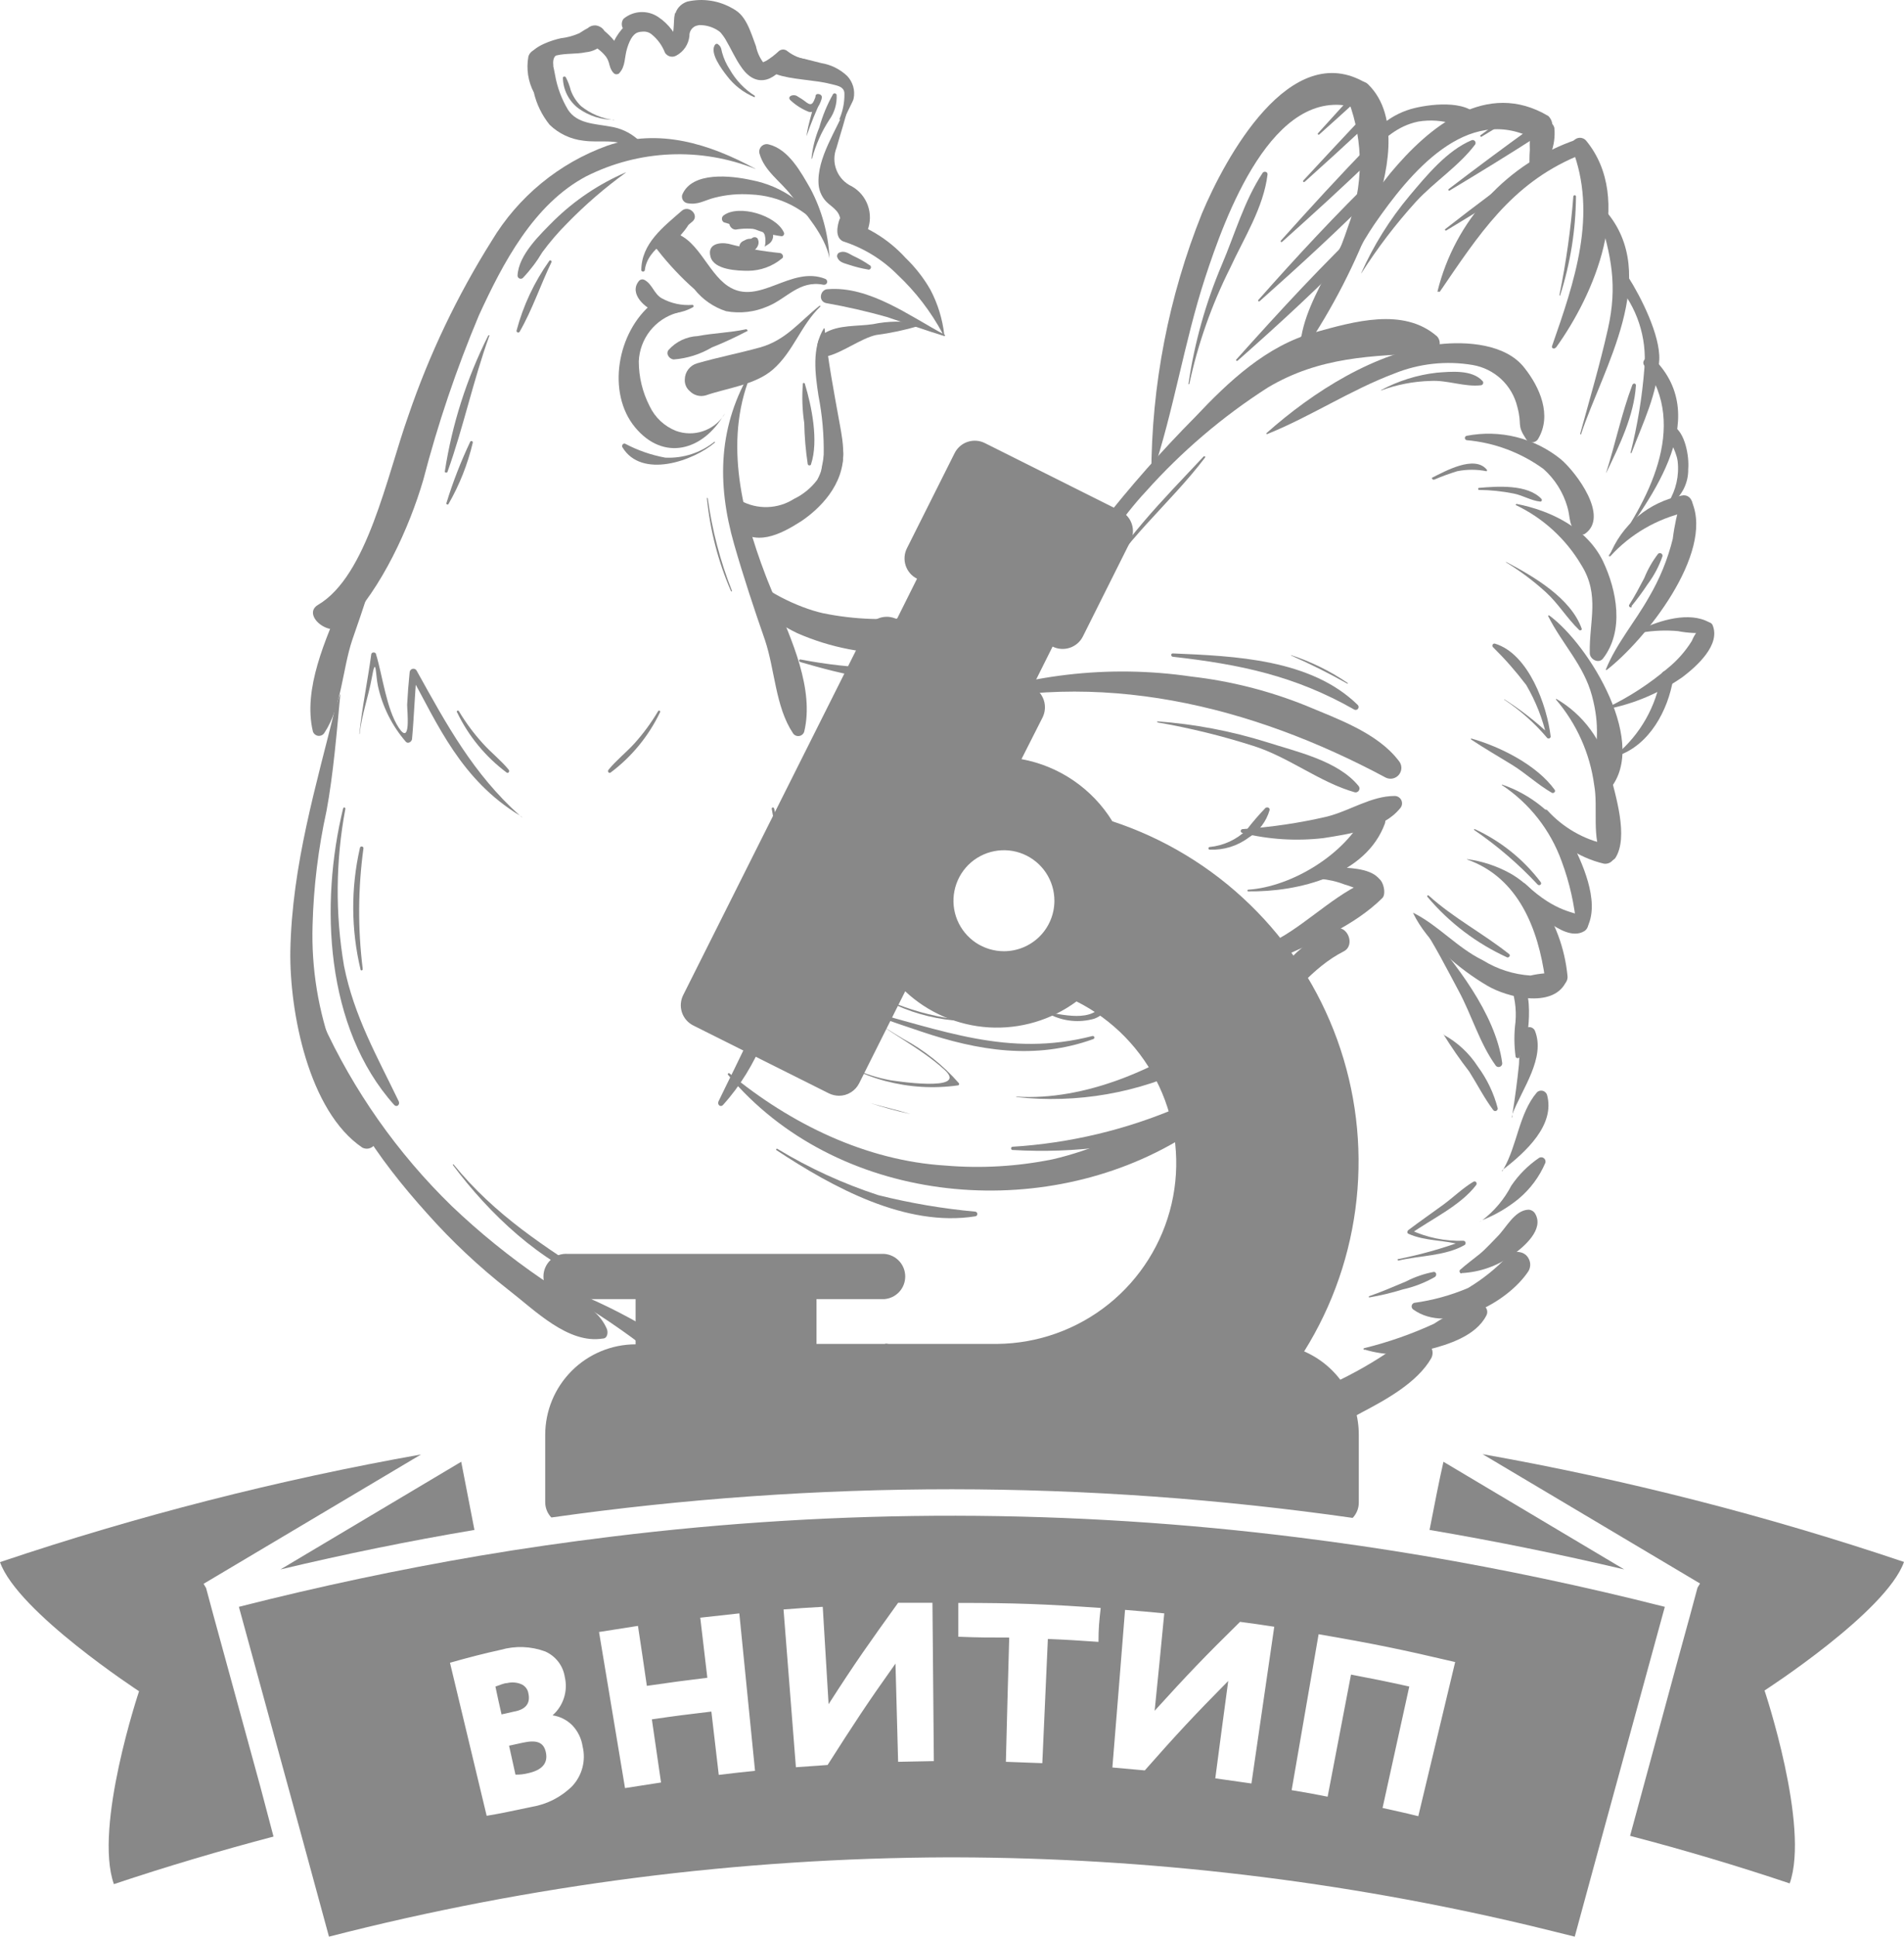 <svg width="60" height="61" viewBox="0 0 60 61" version="1.1" xmlns="http://www.w3.org/2000/svg" xmlns:xlink="http://www.w3.org/1999/xlink">
<title>vnitip-logo-white</title>
<desc>Created using Figma</desc>
<g id="Canvas" transform="translate(-495 -2239)">
<g id="vnitip-logo-white">
<g id="3">
<g id="Vector">
<use xlink:href="#path0_fill" transform="translate(504.781 2250.81)" fill="#888888"/>
</g>
<g id="Vector">
<use xlink:href="#path1_fill" transform="translate(505.446 2261.14)" fill="#888888"/>
</g>
<g id="Vector">
<use xlink:href="#path2_fill" transform="translate(504.148 2260.85)" fill="#888888"/>
</g>
<g id="Vector">
<use xlink:href="#path3_fill" transform="translate(505.077 2271.16)" fill="#888888"/>
</g>
<g id="Vector">
<use xlink:href="#path4_fill" transform="translate(512.014 2279.3)" fill="#888888"/>
</g>
<g id="Vector">
<use xlink:href="#path5_fill" transform="translate(528.576 2281.25)" fill="#888888"/>
</g>
<g id="Vector">
<use xlink:href="#path6_fill" transform="translate(525.886 2249.05)" fill="#888888"/>
</g>
<g id="Vector">
<use xlink:href="#path7_fill" transform="translate(534.905 2249.81)" fill="#888888"/>
</g>
<g id="Vector">
<use xlink:href="#path8_fill" transform="translate(541.162 2252.66)" fill="#888888"/>
</g>
<g id="Vector">
<use xlink:href="#path9_fill" transform="translate(542.762 2254.87)" fill="#888888"/>
</g>
<g id="Vector">
<use xlink:href="#path10_fill" transform="translate(539.532 2267.75)" fill="#888888"/>
</g>
<g id="Vector">
<use xlink:href="#path11_fill" transform="translate(541.228 2266.06)" fill="#888888"/>
</g>
<g id="Vector">
<use xlink:href="#path12_fill" transform="translate(542.323 2263.71)" fill="#888888"/>
</g>
<g id="Vector">
<use xlink:href="#path13_fill" transform="translate(544.032 2261.01)" fill="#888888"/>
</g>
<g id="Vector">
<use xlink:href="#path14_fill" transform="translate(517.935 2272.8)" fill="#888888"/>
</g>
<g id="Vector">
<use xlink:href="#path15_fill" transform="translate(524.776 2260.15)" fill="#888888"/>
</g>
<g id="Vector">
<use xlink:href="#path16_fill" transform="translate(518.416 2256.06)" fill="#888888"/>
</g>
<g id="Vector">
<use xlink:href="#path17_fill" transform="translate(531.281 2241.3)" fill="#888888"/>
</g>
<g id="Vector">
<use xlink:href="#path18_fill" transform="translate(535.833 2241.56)" fill="#888888"/>
</g>
<g id="Vector">
<use xlink:href="#path19_fill" transform="translate(535.97 2242.24)" fill="#888888"/>
</g>
<g id="Vector">
<use xlink:href="#path20_fill" transform="translate(540.351 2247.97)" fill="#888888"/>
</g>
<g id="Vector">
<use xlink:href="#path21_fill" transform="translate(540.299 2243.38)" fill="#888888"/>
</g>
<g id="Vector">
<use xlink:href="#path22_fill" transform="translate(543.905 2243.34)" fill="#888888"/>
</g>
<g id="Vector">
<use xlink:href="#path23_fill" transform="translate(544.795 2245.59)" fill="#888888"/>
</g>
<g id="Vector">
<use xlink:href="#path24_fill" transform="translate(545.905 2247.63)" fill="#888888"/>
</g>
<g id="Vector">
<use xlink:href="#path25_fill" transform="translate(545.689 2250.25)" fill="#888888"/>
</g>
<g id="Vector">
<use xlink:href="#path26_fill" transform="translate(543.786 2258.38)" fill="#888888"/>
</g>
<g id="Vector">
<use xlink:href="#path27_fill" transform="translate(545.601 2254.68)" fill="#888888"/>
</g>
<g id="Vector">
<use xlink:href="#path28_fill" transform="translate(545.715 2254.6)" fill="#888888"/>
</g>
<g id="Vector">
<use xlink:href="#path29_fill" transform="translate(547.56 2252.4)" fill="#888888"/>
</g>
<g id="Vector">
<use xlink:href="#path30_fill" transform="translate(545.606 2258.6)" fill="#888888"/>
</g>
<g id="Vector">
<use xlink:href="#path31_fill" transform="translate(546.677 2258.44)" fill="#888888"/>
</g>
<g id="Vector">
<use xlink:href="#path32_fill" transform="translate(545.931 2260.13)" fill="#888888"/>
</g>
<g id="Vector">
<use xlink:href="#path33_fill" transform="translate(538.121 2242.29)" fill="#888888"/>
</g>
<g id="Vector">
<use xlink:href="#path34_fill" transform="translate(543.197 2242.82)" fill="#888888"/>
</g>
<g id="Vector">
<use xlink:href="#path35_fill" transform="translate(527.027 2268.23)" fill="#888888"/>
</g>
<g id="Vector">
<use xlink:href="#path36_fill" transform="translate(526.862 2270.84)" fill="#888888"/>
</g>
<g id="Vector">
<use xlink:href="#path37_fill" transform="translate(531.74 2270.84)" fill="#888888"/>
</g>
<g id="Vector">
<use xlink:href="#path38_fill" transform="translate(534.099 2264.07)" fill="#888888"/>
</g>
<g id="Vector">
<use xlink:href="#path39_fill" transform="translate(534.309 2264.49)" fill="#888888"/>
</g>
<g id="Vector">
<use xlink:href="#path40_fill" transform="translate(531.857 2266.65)" fill="#888888"/>
</g>
<g id="Vector">
<use xlink:href="#path41_fill" transform="translate(535.764 2266.32)" fill="#888888"/>
</g>
<g id="Vector">
<use xlink:href="#path42_fill" transform="translate(520.646 2284.12)" fill="#888888"/>
</g>
<g id="Vector">
<use xlink:href="#path43_fill" transform="translate(537.968 2280.09)" fill="#888888"/>
</g>
<g id="Vector">
<use xlink:href="#path44_fill" transform="translate(539.484 2278.43)" fill="#888888"/>
</g>
<g id="Vector">
<use xlink:href="#path45_fill" transform="translate(540.993 2277.1)" fill="#888888"/>
</g>
<g id="Vector">
<use xlink:href="#path46_fill" transform="translate(541.621 2275.45)" fill="#888888"/>
</g>
<g id="Vector">
<use xlink:href="#path47_fill" transform="translate(542.323 2273.35)" fill="#888888"/>
</g>
<g id="Vector">
<use xlink:href="#path48_fill" transform="translate(542.637 2271.35)" fill="#888888"/>
</g>
<g id="Vector">
<use xlink:href="#path49_fill" transform="translate(542.574 2269.92)" fill="#888888"/>
</g>
<g id="Vector">
<use xlink:href="#path50_fill" transform="translate(515.651 2280.04)" fill="#888888"/>
</g>
<g id="Vector">
<use xlink:href="#path51_fill" transform="translate(522.874 2281.32)" fill="#888888"/>
</g>
<g id="Vector">
<use xlink:href="#path52_fill" transform="translate(523.218 2283.47)" fill="#888888"/>
</g>
<g id="Vector">
<use xlink:href="#path53_fill" transform="translate(519.458 2275.18)" fill="#888888"/>
</g>
<g id="Vector">
<use xlink:href="#path54_fill" transform="translate(506.323 2259.55)" fill="#888888"/>
</g>
<g id="Vector">
<use xlink:href="#path55_fill" transform="translate(509.394 2261.38)" fill="#888888"/>
</g>
<g id="Vector">
<use xlink:href="#path56_fill" transform="translate(529.423 2253.37)" fill="#888888"/>
</g>
<g id="Vector">
<use xlink:href="#path57_fill" transform="translate(531.908 2259.58)" fill="#888888"/>
</g>
<g id="Vector">
<use xlink:href="#path58_fill" transform="translate(505.42 2264.43)" fill="#888888"/>
</g>
<g id="Vector">
<use xlink:href="#path59_fill" transform="translate(509.267 2275.67)" fill="#888888"/>
</g>
<g id="Vector">
<use xlink:href="#path60_fill" transform="translate(539.74 2268.05)" fill="#888888"/>
</g>
<g id="Vector">
<use xlink:href="#path61_fill" transform="translate(540.483 2271.58)" fill="#888888"/>
</g>
<g id="Vector">
<use xlink:href="#path62_fill" transform="translate(542.906 2266.81)" fill="#888888"/>
</g>
<g id="Vector">
<use xlink:href="#path63_fill" transform="translate(543.525 2264.5)" fill="#888888"/>
</g>
<g id="Vector">
<use xlink:href="#path64_fill" transform="translate(539.975 2267.2)" fill="#888888"/>
</g>
<g id="Vector">
<use xlink:href="#path65_fill" transform="translate(520.178 2259.77)" fill="#888888"/>
</g>
<g id="Vector">
<use xlink:href="#path66_fill" transform="translate(531.465 2261.72)" fill="#888888"/>
</g>
<g id="Vector">
<use xlink:href="#path67_fill" transform="translate(532.451 2244.41)" fill="#888888"/>
</g>
<g id="Vector">
<use xlink:href="#path68_fill" transform="translate(537.893 2243.41)" fill="#888888"/>
</g>
<g id="Vector">
<use xlink:href="#path69_fill" transform="translate(544.142 2245.15)" fill="#888888"/>
</g>
<g id="Vector">
<use xlink:href="#path70_fill" transform="translate(545.61 2251.08)" fill="#888888"/>
</g>
<g id="Vector">
<use xlink:href="#path71_fill" transform="translate(546.333 2256.42)" fill="#888888"/>
</g>
<g id="Vector">
<use xlink:href="#path72_fill" transform="translate(542.455 2256.7)" fill="#888888"/>
</g>
<g id="Vector">
<use xlink:href="#path73_fill" transform="translate(541.338 2262.26)" fill="#888888"/>
</g>
<g id="Vector">
<use xlink:href="#path74_fill" transform="translate(542.028 2259.27)" fill="#888888"/>
</g>
<g id="Vector">
<use xlink:href="#path75_fill" transform="translate(541.447 2265.11)" fill="#888888"/>
</g>
<g id="Vector">
<use xlink:href="#path76_fill" transform="translate(539.044 2276.21)" fill="#888888"/>
</g>
<g id="Vector">
<use xlink:href="#path77_fill" transform="translate(538.139 2279.06)" fill="#888888"/>
</g>
<g id="Vector">
<use xlink:href="#path78_fill" transform="translate(506.131 2265.66)" fill="#888888"/>
</g>
<g id="Vector">
<use xlink:href="#path79_fill" transform="translate(533.952 2245.86)" fill="#888888"/>
</g>
<g id="Vector">
<use xlink:href="#path80_fill" transform="translate(534.647 2244.46)" fill="#888888"/>
</g>
<g id="Vector">
<use xlink:href="#path81_fill" transform="translate(535.356 2243.51)" fill="#888888"/>
</g>
<g id="Vector">
<use xlink:href="#path82_fill" transform="translate(536.063 2242.68)" fill="#888888"/>
</g>
<g id="Vector">
<use xlink:href="#path83_fill" transform="translate(536.527 2241.92)" fill="#888888"/>
</g>
<g id="Vector">
<use xlink:href="#path84_fill" transform="translate(540.535 2244.02)" fill="#888888"/>
</g>
<g id="Vector">
<use xlink:href="#path85_fill" transform="translate(540.641 2243.03)" fill="#888888"/>
</g>
<g id="Vector">
<use xlink:href="#path86_fill" transform="translate(541.646 2242.6)" fill="#888888"/>
</g>
<g id="Vector">
<use xlink:href="#path87_fill" transform="translate(538.516 2250.71)" fill="#888888"/>
</g>
<g id="Vector">
<use xlink:href="#path88_fill" transform="translate(541.58 2254.33)" fill="#888888"/>
</g>
<g id="Vector">
<use xlink:href="#path89_fill" transform="translate(540.125 2253.6)" fill="#888888"/>
</g>
<g id="Vector">
<use xlink:href="#path90_fill" transform="translate(535.672 2259.63)" fill="#888888"/>
</g>
<g id="Vector">
<use xlink:href="#path91_fill" transform="translate(530.931 2282.08)" fill="#888888"/>
</g>
<g id="Vector">
<use xlink:href="#path92_fill" transform="translate(534.335 2281.58)" fill="#888888"/>
</g>
<g id="Vector">
<use xlink:href="#path93_fill" transform="translate(522.408 2273.74)" fill="#888888"/>
</g>
<g id="Vector">
<use xlink:href="#path94_fill" transform="translate(520.853 2270.79)" fill="#888888"/>
</g>
<g id="Vector">
<use xlink:href="#path95_fill" transform="translate(533.081 2264.43)" fill="#888888"/>
</g>
<g id="Vector">
<use xlink:href="#path96_fill" transform="translate(528.061 2268.78)" fill="#888888"/>
</g>
<g id="Vector">
<use xlink:href="#path97_fill" transform="translate(522.988 2270.52)" fill="#888888"/>
</g>
<g id="Vector">
<use xlink:href="#path98_fill" transform="translate(517.787 2250.64)" fill="#888888"/>
</g>
<g id="Vector">
<use xlink:href="#path99_fill" transform="translate(519.639 2261.14)" fill="#888888"/>
</g>
<g id="Vector">
<use xlink:href="#path100_fill" transform="translate(504.862 2243.35)" fill="#888888"/>
</g>
<g id="Vector">
<use xlink:href="#path101_fill" transform="translate(520.792 2242.3)" fill="#888888"/>
</g>
<g id="Vector">
<use xlink:href="#path102_fill" transform="translate(519.298 2240.77)" fill="#888888"/>
</g>
<g id="Vector">
<use xlink:href="#path103_fill" transform="translate(517.491 2239.24)" fill="#888888"/>
</g>
<g id="Vector">
<use xlink:href="#path104_fill" transform="translate(516.26 2239)" fill="#888888"/>
</g>
<g id="Vector">
<use xlink:href="#path105_fill" transform="translate(514.594 2239.38)" fill="#888888"/>
</g>
<g id="Vector">
<use xlink:href="#path106_fill" transform="translate(514.196 2239.55)" fill="#888888"/>
</g>
<g id="Vector">
<use xlink:href="#path107_fill" transform="translate(511.682 2239.8)" fill="#888888"/>
</g>
<g id="Vector">
<use xlink:href="#path108_fill" transform="translate(511.622 2240.55)" fill="#888888"/>
</g>
<g id="Vector">
<use xlink:href="#path109_fill" transform="translate(515.649 2246.29)" fill="#888888"/>
</g>
<g id="Vector">
<use xlink:href="#path110_fill" transform="translate(516.49 2244.56)" fill="#888888"/>
</g>
<g id="Vector">
<use xlink:href="#path111_fill" transform="translate(515.55 2245.62)" fill="#888888"/>
</g>
<g id="Vector">
<use xlink:href="#path112_fill" transform="translate(515.031 2247.8)" fill="#888888"/>
</g>
<g id="Vector">
<use xlink:href="#path113_fill" transform="translate(516.579 2248.63)" fill="#888888"/>
</g>
<g id="Vector">
<use xlink:href="#path114_fill" transform="translate(514.495 2248.48)" fill="#888888"/>
</g>
<g id="Vector">
<use xlink:href="#path115_fill" transform="translate(516.033 2249.37)" fill="#888888"/>
</g>
<g id="Vector">
<use xlink:href="#path116_fill" transform="translate(520.693 2249.34)" fill="#888888"/>
</g>
<g id="Vector">
<use xlink:href="#path117_fill" transform="translate(517.933 2253.22)" fill="#888888"/>
</g>
<g id="Vector">
<use xlink:href="#path118_fill" transform="translate(520.868 2248.1)" fill="#888888"/>
</g>
<g id="Vector">
<use xlink:href="#path119_fill" transform="translate(521.386 2245.88)" fill="#888888"/>
</g>
<g id="Vector">
<use xlink:href="#path120_fill" transform="translate(520.758 2249.13)" fill="#888888"/>
</g>
<g id="Vector">
<use xlink:href="#path121_fill" transform="translate(518.926 2243.54)" fill="#888888"/>
</g>
<g id="Vector">
<use xlink:href="#path122_fill" transform="translate(521.378 2246.93)" fill="#888888"/>
</g>
<g id="Vector">
<use xlink:href="#path123_fill" transform="translate(517.371 2246.66)" fill="#888888"/>
</g>
<g id="Vector">
<use xlink:href="#path124_fill" transform="translate(517.749 2245.64)" fill="#888888"/>
</g>
<g id="Vector">
<use xlink:href="#path125_fill" transform="translate(514.16 2261.38)" fill="#888888"/>
</g>
<g id="Vector">
<use xlink:href="#path126_fill" transform="translate(517.631 2264.43)" fill="#888888"/>
</g>
<g id="Vector">
<use xlink:href="#path127_fill" transform="translate(517.976 2245.78)" fill="#888888"/>
</g>
<g id="Vector">
<use xlink:href="#path128_fill" transform="translate(518.297 2246.47)" fill="#888888"/>
</g>
<g id="Vector">
<use xlink:href="#path129_fill" transform="translate(518.351 2246.52)" fill="#888888"/>
</g>
<g id="Vector">
<use xlink:href="#path130_fill" transform="translate(515.209 2245.58)" fill="#888888"/>
</g>
<g id="Vector">
<use xlink:href="#path131_fill" transform="translate(514.604 2252.91)" fill="#888888"/>
</g>
<g id="Vector">
<use xlink:href="#path132_fill" transform="translate(511.309 2244.43)" fill="#888888"/>
</g>
<g id="Vector">
<use xlink:href="#path133_fill" transform="translate(511.277 2247.2)" fill="#888888"/>
</g>
<g id="Vector">
<use xlink:href="#path134_fill" transform="translate(520.283 2251.06)" fill="#888888"/>
</g>
<g id="Vector">
<use xlink:href="#path135_fill" transform="translate(509.017 2249.56)" fill="#888888"/>
</g>
<g id="Vector">
<use xlink:href="#path136_fill" transform="translate(512.738 2241.41)" fill="#888888"/>
</g>
<g id="Vector">
<use xlink:href="#path137_fill" transform="translate(517.486 2240.38)" fill="#888888"/>
</g>
<g id="Vector">
<use xlink:href="#path138_fill" transform="translate(520.55 2241.94)" fill="#888888"/>
</g>
<g id="Vector">
<use xlink:href="#path139_fill" transform="translate(519.873 2241.96)" fill="#888888"/>
</g>
<g id="Vector">
<use xlink:href="#path140_fill" transform="translate(509.064 2252.89)" fill="#888888"/>
</g>
<g id="Vector">
<use xlink:href="#path141_fill" transform="translate(517.277 2254.68)" fill="#888888"/>
</g>
<g id="Vector">
<use xlink:href="#path142_fill" transform="translate(503.838 2285.04)" fill="#888888"/>
</g>
<g id="Vector">
<use xlink:href="#path143_fill" transform="translate(495 2284.81)" fill="#888888"/>
</g>
<g id="Vector">
<use xlink:href="#path144_fill" transform="translate(540.049 2285.04)" fill="#888888"/>
</g>
<g id="Vector">
<use xlink:href="#path145_fill" transform="translate(541.719 2284.8)" fill="#888888"/>
</g>
<g id="Vector">
<use xlink:href="#path146_fill" transform="translate(511.042 2293.85)" fill="#888888"/>
</g>
<g id="Vector">
<use xlink:href="#path147_fill" transform="translate(510.612 2291.99)" fill="#888888"/>
</g>
<g id="Vector">
<use xlink:href="#path148_fill" transform="translate(502.528 2286.74)" fill="#888888"/>
</g>
<g id="Vector">
<use xlink:href="#path149_fill" transform="translate(512.125 2252.88)" fill="#888888"/>
</g>
</g>
</g>
</g>
<defs>
<path id="path0_fill" d="M 1.033 7.019C 0.472 8.333 -0.238 9.893 0.078 11.224C 0.089 11.261 0.111 11.294 0.14 11.319C 0.17 11.344 0.206 11.36 0.244 11.366C 0.282 11.371 0.321 11.364 0.356 11.348C 0.391 11.332 0.421 11.305 0.441 11.273C 0.985 10.449 1.007 9.284 1.318 8.35C 1.668 7.347 2.001 6.353 2.291 5.332C 2.851 3.391 4.779 1.744 3.723 -2.00552e-07L 3.688 -2.00552e-07C 4.626 2.099 2.089 4.237 1.309 6.296C 1.221 6.519 1.125 6.734 1.02 7.001"/>
<path id="path1_fill" d="M 0.118 0.009C 0.105 0.284 0.065 0.556 6.6861e-08 0.824C 6.6861e-08 0.824 0.022 0.824 0.026 0.824C 0.09 0.553 0.128 0.278 0.14 -3.34253e-07L 0.118 -3.34253e-07L 0.118 0.009Z"/>
<path id="path2_fill" d="M 1.456 0.294C 0.816 2.896 0.053 5.393 0.001 8.109C -0.025 10.007 0.57 13.148 2.271 14.296C 2.323 14.322 2.381 14.333 2.439 14.328C 2.497 14.322 2.552 14.3 2.598 14.264C 2.644 14.228 2.679 14.18 2.699 14.125C 2.718 14.07 2.722 14.011 2.709 13.954C 2.349 13.034 1.736 12.201 1.355 11.281C 0.882 10.004 0.66 8.647 0.702 7.286C 0.734 6.079 0.881 4.877 1.14 3.698C 1.355 2.55 1.469 1.161 1.578 4.67954e-07C 1.538 0.095 1.504 0.193 1.478 0.294L 1.456 0.294Z"/>
<path id="path3_fill" d="M 0.001 0.049C 0.413 2.345 1.841 4.347 3.375 6.051C 4.159 6.934 5.021 7.743 5.951 8.47C 6.771 9.101 7.822 10.178 8.918 9.999C 9.067 9.999 9.093 9.802 9.045 9.692C 8.699 8.89 7.686 8.592 6.99 8.119C 5.985 7.431 5.037 6.664 4.155 5.823C 2.445 4.159 1.06 2.19 0.071 0.018C 0.071 -0.025 -0.008 0.018 0.001 0.049Z"/>
<path id="path4_fill" d="M 0.018 0.038C 1.788 0.963 3.428 2.118 4.895 3.473C 5.504 4.069 6.074 4.704 6.6 5.374C 7.038 5.887 7.353 6.688 8.072 6.623C 8.164 6.623 9.089 6.448 9.032 6.364C 8.542 5.731 7.985 5.152 7.371 4.638C 6.648 3.95 5.618 3.092 4.821 2.478C 3.366 1.412 1.755 0.577 0.045 0.003C 0.041 0.001 0.037 0 0.033 2.55622e-05C 0.028 -0 0.024 0.001 0.021 0.002C 0.017 0.003 0.013 0.006 0.01 0.008C 0.007 0.011 0.005 0.014 0.003 0.018C 0.001 0.022 0 0.026 2.5165e-05 0.03C -0 0.034 0.001 0.038 0.002 0.042C 0.003 0.046 0.006 0.05 0.008 0.053C 0.011 0.056 0.014 0.058 0.018 0.06L 0.018 0.038Z"/>
<path id="path5_fill" d="M 11.118 0.012C 10.374 0.156 9.804 0.778 9.169 1.186C 8.273 1.735 7.308 2.161 6.298 2.452C 4.269 3.119 2.088 3.174 0.028 2.61C -0.003 2.61 -0.016 2.645 0.028 2.658C 2.114 3.429 3.924 3.889 6.163 3.429C 7.271 3.182 8.339 2.781 9.335 2.237C 10.093 1.839 11.088 1.295 11.526 0.529C 11.559 0.467 11.573 0.397 11.567 0.328C 11.561 0.258 11.534 0.192 11.491 0.137C 11.448 0.082 11.39 0.041 11.324 0.019C 11.257 -0.004 11.186 -0.006 11.118 0.012Z"/>
<path id="path6_fill" d="M 0.032 9.969C 2.477 9.803 3.748 6.994 5.224 5.43C 6.349 4.17 7.641 3.069 9.063 2.158C 10.693 1.185 12.349 1.15 14.176 1.075C 14.238 1.074 14.297 1.055 14.347 1.02C 14.398 0.985 14.437 0.936 14.46 0.88C 14.484 0.823 14.49 0.761 14.478 0.701C 14.467 0.64 14.438 0.585 14.395 0.541C 13.339 -0.379 11.766 0.081 10.548 0.418C 9.028 0.834 7.827 1.969 6.775 3.086C 5.717 4.153 4.722 5.281 3.796 6.464C 2.722 7.919 1.763 9.242 0.023 9.903C -0.008 9.903 -0.008 9.969 0.023 9.969L 0.032 9.969Z"/>
<path id="path7_fill" d="M 0.013 2.868C 1.393 2.315 2.642 1.479 4.027 0.957C 4.811 0.639 5.668 0.545 6.503 0.686C 6.84 0.744 7.153 0.899 7.403 1.132C 7.652 1.366 7.829 1.668 7.909 2C 8.071 2.6 7.878 2.548 8.181 3.012C 8.201 3.046 8.229 3.074 8.263 3.093C 8.296 3.112 8.335 3.123 8.374 3.123C 8.413 3.123 8.451 3.112 8.485 3.093C 8.519 3.074 8.547 3.046 8.566 3.012C 9.005 2.276 8.628 1.395 8.128 0.769C 7.537 0.015 6.301 -0.063 5.442 0.033C 3.444 0.265 1.468 1.531 -1.33722e-07 2.837L 0.013 2.868Z"/>
<path id="path8_fill" d="M 0.048 0.203C 0.925 0.279 1.764 0.593 2.476 1.11C 2.835 1.429 3.097 1.844 3.23 2.306C 3.335 2.648 3.256 2.967 3.606 3.151C 3.633 3.169 3.664 3.178 3.696 3.178C 3.728 3.178 3.759 3.169 3.786 3.151C 4.557 2.613 3.514 1.224 3.028 0.808C 2.616 0.474 2.137 0.235 1.623 0.107C 1.108 -0.021 0.573 -0.034 0.053 0.067C 0.038 0.071 0.024 0.08 0.015 0.092C 0.005 0.104 -2.63224e-07 0.12 -2.63224e-07 0.135C -2.63224e-07 0.151 0.005 0.166 0.015 0.178C 0.024 0.19 0.038 0.199 0.053 0.203L 0.048 0.203Z"/>
<path id="path9_fill" d="M 0 0.035C 0.865 0.446 1.587 1.107 2.073 1.932C 2.66 2.87 2.314 3.706 2.336 4.701C 2.336 4.894 2.612 5.047 2.752 4.872C 3.431 3.996 3.19 2.729 2.752 1.805C 2.248 0.767 1.109 0.21 0.022 7.35357e-07L 0 0.035Z"/>
<path id="path10_fill" d="M -1.2035e-06 0.009C 0.438 0.933 1.477 1.792 2.344 2.3C 2.971 2.668 4.373 3.005 4.798 2.212C 4.813 2.185 4.822 2.155 4.824 2.123C 4.826 2.092 4.82 2.061 4.809 2.032C 4.797 2.003 4.779 1.977 4.756 1.956C 4.733 1.935 4.705 1.919 4.675 1.91C 4.348 1.88 4.018 1.902 3.698 1.976C 3.165 1.941 2.649 1.776 2.195 1.494C 1.393 1.104 0.789 0.39 0.004 -1.20331e-06L -1.2035e-06 0.009Z"/>
<path id="path11_fill" d="M 0 0.009C 1.63 0.583 2.243 2.199 2.463 3.772C 2.52 4.175 3.207 4.079 3.168 3.68C 3.084 2.801 2.77 1.959 2.257 1.24C 2.014 0.91 1.703 0.637 1.345 0.438C 0.929 0.211 0.474 0.062 0.004 -5.34805e-07L 0 0.009Z"/>
<path id="path12_fill" d="M 0 0.013C 0.873 0.59 1.535 1.434 1.889 2.418C 2.138 3.086 2.295 3.785 2.357 4.495C 2.357 4.635 2.66 4.578 2.717 4.451C 3.085 3.649 2.537 2.445 2.151 1.713C 1.658 0.91 0.901 0.304 0.009 -8.02208e-07C 0.009 -8.02207e-07 0.009 -8.02208e-07 0.009 -8.02208e-07L 0 0.013Z"/>
<path id="path13_fill" d="M 6.6861e-07 0.022C 0.653 0.785 1.072 1.721 1.205 2.716C 1.336 3.417 1.109 4.416 1.481 5.021C 1.505 5.049 1.534 5.071 1.568 5.086C 1.601 5.101 1.637 5.109 1.674 5.109C 1.71 5.109 1.747 5.101 1.78 5.086C 1.813 5.071 1.843 5.049 1.867 5.021C 2.305 4.355 1.867 3.019 1.691 2.296C 1.585 1.818 1.38 1.367 1.09 0.972C 0.801 0.577 0.433 0.246 0.009 -7.35357e-07L 6.6861e-07 0.022Z"/>
<path id="path14_fill" d="M 0.008 0.054C 3.396 4.098 9.683 4.742 14.127 2.157C 14.204 2.114 14.264 2.043 14.292 1.958C 14.321 1.874 14.318 1.782 14.284 1.699C 14.249 1.617 14.185 1.55 14.104 1.512C 14.024 1.474 13.932 1.466 13.846 1.491C 12.624 1.859 11.484 2.429 10.236 2.714C 9.126 2.939 7.99 3.006 6.862 2.911C 4.351 2.758 1.98 1.597 0.057 0.011C 0.051 0.004 0.043 0 0.034 3.55523e-05C 0.025 -0 0.017 0.003 0.011 0.008C 0.004 0.014 0 0.022 3.76309e-05 0.031C -0 0.04 0.003 0.048 0.008 0.054Z"/>
<path id="path15_fill" d="M 0.042 1.158C 4.84 -0.126 9.66 1.075 13.889 3.34C 13.96 3.376 14.042 3.386 14.12 3.368C 14.197 3.35 14.267 3.305 14.315 3.242C 14.363 3.178 14.388 3.1 14.385 3.02C 14.381 2.94 14.35 2.864 14.296 2.805C 13.626 1.929 12.364 1.491 11.378 1.075C 10.221 0.609 9.007 0.301 7.767 0.159C 5.149 -0.226 2.475 0.091 0.02 1.079C -0.028 1.079 0.02 1.171 0.055 1.158L 0.042 1.158Z"/>
<path id="path16_fill" d="M -6.01749e-07 0.894C 0.149 1.257 0.162 1.77 0.473 2.046C 0.841 2.385 1.257 2.668 1.709 2.883C 2.748 3.338 3.875 3.556 5.008 3.522C 6.229 3.501 7.436 3.259 8.571 2.808C 9.041 2.648 9.484 2.417 9.885 2.125C 10.586 1.568 10.7 0.788 11.244 0.101C 11.292 0.044 11.213 -0.035 11.165 0.017C 9.903 1.454 7.414 2.138 5.578 2.352C 4.557 2.494 3.52 2.46 2.511 2.252C 1.757 2.085 0.517 1.511 0.044 0.867C 0.044 0.867 -4.00741e-07 0.867 0.009 0.867L -6.01749e-07 0.894Z"/>
<path id="path17_fill" d="M 0.026 12.664C 0.71 10.635 1.03 8.489 1.696 6.447C 2.309 4.581 3.817 0.322 6.446 1.093C 6.539 1.103 6.633 1.083 6.714 1.036C 6.795 0.988 6.859 0.916 6.896 0.829C 6.932 0.743 6.94 0.647 6.919 0.556C 6.897 0.465 6.846 0.383 6.774 0.322C 4.373 -1.132 2.314 2.71 1.595 4.423C 0.545 7.042 0.004 9.838 1.33722e-06 12.659L 0.026 12.659L 0.026 12.664Z"/>
<path id="path18_fill" d="M 0.256 8.49C 1.154 7.164 1.89 5.734 2.446 4.232C 2.885 2.996 3.323 1.113 2.276 0.092C 2.057 -0.123 1.439 0.065 1.566 0.385C 2.11 1.646 2.166 3.064 1.723 4.363C 1.259 5.737 0.686 7.072 0.01 8.355C -0.002 8.385 -0.003 8.419 0.007 8.45C 0.018 8.481 0.039 8.507 0.067 8.523C 0.096 8.54 0.129 8.546 0.161 8.54C 0.193 8.534 0.222 8.516 0.242 8.49L 0.256 8.49Z"/>
<path id="path19_fill" d="M 0.11 7.703C 0.986 6.498 1.494 5.074 2.34 3.825C 3.431 2.244 5.254 -0.004 7.388 1.144C 7.481 1.172 7.581 1.168 7.672 1.133C 7.763 1.098 7.839 1.034 7.889 0.951C 7.94 0.867 7.961 0.769 7.949 0.673C 7.938 0.576 7.894 0.486 7.826 0.417C 5.876 -0.749 4.062 0.75 2.844 2.213C 2.104 3.131 1.463 4.125 0.933 5.179C 0.53 5.95 0.044 6.826 0 7.703C 0 7.764 0.079 7.773 0.11 7.729L 0.11 7.703Z"/>
<path id="path20_fill" d="M 0.009 0.146C 0.053 0.106 0.114 0.089 0.128 0.027C 0.141 -0.034 0.128 0.027 0.128 0.027C 0.128 0.027 0.044 0.111 0.014 0.141C -0.017 0.172 0.014 0.141 0.014 0.141L 0.009 0.146Z"/>
<path id="path21_fill" d="M 0.07 4.813C 1.293 3.026 2.314 1.422 4.382 0.546C 4.754 0.393 4.767 -0.094 4.382 0.016C 3.309 0.382 2.345 1.012 1.579 1.848C 0.813 2.684 0.27 3.699 -1.2035e-06 4.8C -1.2035e-06 4.8 0.026 4.831 0.035 4.8L 0.07 4.813Z"/>
<path id="path22_fill" d="M 0.127 6.608C 1.332 4.943 2.616 1.951 1.073 0.084C 1.034 0.041 0.981 0.012 0.923 0.003C 0.865 -0.006 0.806 0.005 0.755 0.034C 0.704 0.063 0.664 0.108 0.642 0.163C 0.621 0.218 0.618 0.278 0.635 0.334C 1.446 2.415 0.71 4.535 0.004 6.559C -0.022 6.634 0.079 6.665 0.118 6.608L 0.127 6.608Z"/>
<path id="path23_fill" d="M 0.026 7.09C 0.71 5.022 2.576 2.082 0.793 0.04C 0.774 0.019 0.748 0.006 0.719 0.001C 0.691 -0.003 0.662 0.003 0.637 0.017C 0.612 0.031 0.593 0.053 0.582 0.08C 0.572 0.106 0.57 0.136 0.578 0.163C 0.986 1.477 1.179 2.41 0.876 3.764C 0.622 4.895 0.307 5.955 -2.67444e-07 7.076C 0.002 7.081 0.005 7.085 0.01 7.088C 0.014 7.091 0.019 7.092 0.024 7.092C 0.029 7.092 0.034 7.091 0.039 7.088C 0.043 7.085 0.046 7.081 0.048 7.076L 0.026 7.09Z"/>
<path id="path24_fill" d="M 0.507 5.639C 0.884 4.649 1.322 3.786 1.383 2.703C 1.418 1.932 0.8 0.714 0.406 0.097C 0.257 -0.136 -0.12 0.097 0.038 0.311C 0.355 0.672 0.597 1.093 0.747 1.549C 0.898 2.005 0.955 2.487 0.914 2.966C 0.845 3.868 0.698 4.762 0.476 5.639L 0.507 5.639Z"/>
<path id="path25_fill" d="M 0.022 6.263C 1.209 4.633 3.343 1.97 1.428 0.051C 1.284 -0.094 0.99 0.099 1.135 0.274C 2.533 2.18 1.24 4.572 1.33722e-07 6.254L 0.022 6.263Z"/>
<path id="path26_fill" d="M 0.001 0.026C 0.44 0.903 1.123 1.568 1.382 2.537C 1.64 3.505 1.513 3.991 1.465 4.981C 1.465 5.249 1.688 5.744 1.872 5.551C 3.248 4.118 1.294 0.92 0.028 -7.35357e-07C 0.028 -7.35357e-07 -0.007 -1.33832e-07 0.001 0.026Z"/>
<path id="path27_fill" d="M 0.022 5.428C 1.244 4.486 3.405 1.761 2.721 0.14C 2.677 0.026 2.428 -0.062 2.379 0.056C 2.254 0.459 2.164 0.873 2.112 1.292C 1.953 1.937 1.7 2.555 1.363 3.127C 0.925 3.907 0.329 4.595 1.47094e-06 5.414C 1.47094e-06 5.414 1.47094e-06 5.436 1.47094e-06 5.414L 0.022 5.428Z"/>
<path id="path28_fill" d="M 0.031 1.918C 0.668 1.22 1.505 0.735 2.428 0.529C 2.765 0.468 2.625 -0.071 2.283 0.008C 1.771 0.106 1.294 0.333 0.894 0.667C 0.495 1.002 0.187 1.432 -9.36054e-07 1.918C -9.36054e-07 1.918 -1.07082e-06 1.949 0.031 1.918Z"/>
<path id="path29_fill" d="M 0.079 2.48C 0.257 2.356 0.401 2.19 0.499 1.996C 0.596 1.803 0.645 1.588 0.64 1.372C 0.675 0.977 0.543 0.211 0.162 0.013C 0.146 0.005 0.127 -0 0.109 2.59088e-06C 0.09 0 0.072 0.005 0.055 0.014C 0.039 0.023 0.026 0.037 0.016 0.053C 0.006 0.069 0.001 0.087 -1.33722e-06 0.105C -1.33722e-06 0.456 0.259 0.767 0.307 1.126C 0.359 1.577 0.257 2.033 0.018 2.419C 0.011 2.427 0.008 2.438 0.009 2.448C 0.01 2.459 0.014 2.469 0.022 2.476C 0.029 2.483 0.039 2.488 0.049 2.489C 0.06 2.489 0.07 2.486 0.079 2.48Z"/>
<path id="path30_fill" d="M 0.017 2.738C 0.878 2.572 1.694 2.227 2.414 1.726C 2.852 1.393 3.637 0.705 3.356 0.074C 3.335 0.04 3.301 0.014 3.262 0.005C 3.222 -0.005 3.181 0.001 3.146 0.022C 2.95 0.166 2.799 0.362 2.708 0.587C 2.511 0.904 2.264 1.187 1.976 1.424C 1.381 1.934 0.721 2.363 0.013 2.699C -0.018 2.699 0.013 2.764 0.039 2.756L 0.017 2.738Z"/>
<path id="path31_fill" d="M 0.063 0.482C 0.438 0.419 0.82 0.404 1.198 0.438C 1.509 0.498 1.826 0.514 2.14 0.486C 2.174 0.476 2.203 0.457 2.225 0.431C 2.248 0.405 2.262 0.372 2.267 0.338C 2.271 0.304 2.266 0.269 2.252 0.238C 2.237 0.207 2.214 0.18 2.184 0.162C 1.562 -0.189 0.62 0.096 0.024 0.39C -0.033 0.416 0.024 0.491 0.063 0.482Z"/>
<path id="path32_fill" d="M 0.043 2.675C 1.046 2.338 1.633 1.247 1.796 0.248C 1.839 -0.002 1.449 -0.107 1.414 0.143C 1.261 1.115 0.761 1.998 0.008 2.631C 0.004 2.635 0.001 2.641 0 2.647C -0.001 2.653 0.001 2.658 0.004 2.664C 0.007 2.669 0.011 2.672 0.017 2.675C 0.022 2.677 0.028 2.677 0.034 2.675L 0.043 2.675Z"/>
<path id="path33_fill" d="M 0.022 1.52C 0.513 1.082 0.898 0.679 1.573 0.539C 1.948 0.477 2.332 0.504 2.695 0.618C 2.975 0.697 3.107 0.841 3.396 0.776C 3.422 0.769 3.447 0.756 3.468 0.74C 3.49 0.723 3.508 0.702 3.521 0.679C 3.535 0.655 3.543 0.629 3.547 0.602C 3.55 0.575 3.548 0.548 3.541 0.522C 3.269 -0.162 2.033 -0.026 1.455 0.114C 0.806 0.267 -0.013 0.78 0 1.512L 0.022 1.52Z"/>
<path id="path34_fill" d="M 0.244 1.663C 0.435 1.479 0.584 1.254 0.678 1.006C 0.772 0.757 0.809 0.491 0.787 0.226C 0.739 -0.116 0.104 -0.046 0.038 0.274C 0.012 0.48 0.003 0.689 0.012 0.896C -0.004 1.118 -0.004 1.34 0.012 1.562C 0.012 1.591 0.022 1.619 0.039 1.643C 0.055 1.667 0.078 1.685 0.106 1.696C 0.133 1.707 0.162 1.709 0.191 1.703C 0.219 1.698 0.245 1.683 0.266 1.663L 0.244 1.663Z"/>
<path id="path35_fill" d="M -1.60466e-06 5.323C 1.916 5.535 3.852 5.196 5.582 4.346C 6.39 3.928 7.149 3.424 7.848 2.843C 8.724 2.151 9.307 1.248 10.315 0.736C 10.705 0.539 10.424 -0.14 10.012 0.026C 9.437 0.258 8.925 0.623 8.518 1.091C 7.825 1.869 7.051 2.571 6.209 3.185C 4.456 4.433 2.178 5.445 -1.60466e-06 5.31C -1.60466e-06 5.31 -1.60466e-06 5.332 -1.60466e-06 5.336L -1.60466e-06 5.323Z"/>
<path id="path36_fill" d="M 0.051 4.38C 2.023 4.497 4 4.235 5.874 3.609C 7.219 3.197 9.708 2.031 9.98 0.45C 10 0.374 9.994 0.293 9.964 0.221C 9.933 0.148 9.88 0.087 9.812 0.048C 9.743 0.009 9.664 -0.007 9.586 0.003C 9.508 0.013 9.436 0.048 9.38 0.104C 8.753 0.625 8.324 1.309 7.627 1.804C 6.894 2.29 6.113 2.7 5.296 3.026C 3.628 3.743 1.849 4.167 0.038 4.279C 0.027 4.282 0.017 4.289 0.01 4.298C 0.004 4.307 3.95152e-07 4.318 3.95152e-07 4.329C 3.95152e-07 4.341 0.004 4.352 0.01 4.361C 0.017 4.37 0.027 4.377 0.038 4.38L 0.051 4.38Z"/>
<path id="path37_fill" d="M 0.027 1.962C 1.528 1.357 3.072 0.863 4.646 0.485C 4.966 0.42 4.825 -0.045 4.514 0.003C 2.886 0.289 1.345 0.944 0.01 1.918C -0.012 1.918 0.01 1.975 0.01 1.962L 0.027 1.962Z"/>
<path id="path38_fill" d="M 0.044 1.165C 0.881 1.372 1.75 1.427 2.607 1.327C 3.404 1.2 4.482 1.051 5.017 0.394C 5.049 0.362 5.07 0.32 5.079 0.275C 5.087 0.23 5.082 0.184 5.065 0.142C 5.047 0.1 5.017 0.064 4.979 0.039C 4.941 0.013 4.896 -4.53155e-05 4.85 1.14813e-07C 4.114 1.14813e-07 3.444 0.464 2.725 0.648C 1.849 0.852 0.958 0.984 0.061 1.043C -0.009 1.043 -0.031 1.152 0.061 1.165L 0.044 1.165Z"/>
<path id="path39_fill" d="M 0.026 2.585C 1.595 2.607 3.742 2.09 4.338 0.434C 4.357 0.353 4.346 0.267 4.308 0.193C 4.27 0.119 4.207 0.06 4.13 0.028C 4.053 -0.005 3.967 -0.009 3.887 0.016C 3.808 0.04 3.739 0.092 3.694 0.162C 3.085 1.415 1.398 2.44 0.026 2.532C 0.019 2.532 0.013 2.535 0.008 2.54C 0.003 2.545 -4.01166e-07 2.552 -4.01166e-07 2.559C -4.01166e-07 2.566 0.003 2.572 0.008 2.577C 0.013 2.582 0.019 2.585 0.026 2.585Z"/>
<path id="path40_fill" d="M 0.09 3.786C 1.204 3.453 2.294 3.048 3.355 2.573C 4.49 2.06 5.813 1.521 6.707 0.632C 6.851 0.487 6.707 -0.06 6.479 0.005C 5.401 0.347 4.446 1.35 3.46 1.902C 2.342 2.525 1.19 3.112 0.033 3.655C -0.046 3.69 0.033 3.821 0.09 3.795L 0.09 3.786Z"/>
<path id="path41_fill" d="M 0.039 0.412C 0.56 0.302 1.102 0.344 1.599 0.535C 1.971 0.636 2.326 0.877 2.694 0.719C 2.737 0.694 2.768 0.654 2.781 0.606C 2.794 0.559 2.788 0.508 2.765 0.465C 2.567 0.053 1.888 0.027 1.507 0C 0.987 -0.007 0.474 0.115 0.013 0.355C -0.018 0.355 0.013 0.425 0.039 0.412Z"/>
<path id="path42_fill" d="M 0 1.24519e-14C 0.413 0.208 0.814 0.44 1.201 0.692C 1.508 0.894 1.845 1.306 2.231 1.275C 2.249 1.274 2.267 1.269 2.284 1.261C 2.3 1.252 2.314 1.24 2.325 1.226C 2.337 1.211 2.345 1.194 2.349 1.176C 2.353 1.158 2.353 1.14 2.349 1.122C 2.261 0.74 1.797 0.596 1.473 0.456C 0.997 0.273 0.509 0.121 0.014 1.24519e-14C 0.014 2.49038e-14 -0.017 0.026 0.014 0.035L 0 1.24519e-14Z"/>
<path id="path43_fill" d="M 0.044 1.419C 0.694 1.614 1.387 1.614 2.038 1.419C 2.682 1.257 3.545 0.981 3.869 0.346C 3.889 0.311 3.899 0.272 3.899 0.232C 3.899 0.191 3.888 0.152 3.869 0.117C 3.849 0.082 3.82 0.053 3.786 0.033C 3.751 0.012 3.712 0.001 3.672 -1.06961e-06C 3.152 0.105 2.658 0.31 2.217 0.605C 1.513 0.929 0.779 1.185 0.026 1.371C 0.019 1.371 0.013 1.374 0.008 1.379C 0.003 1.384 -1.06978e-06 1.391 -1.06978e-06 1.398C -1.06978e-06 1.405 0.003 1.411 0.008 1.416C 0.013 1.421 0.019 1.424 0.026 1.424L 0.044 1.419Z"/>
<path id="path44_fill" d="M 0.053 1.816C 1.166 2.609 3.033 1.592 3.681 0.607C 3.718 0.545 3.737 0.474 3.737 0.403C 3.737 0.331 3.718 0.261 3.681 0.199C 3.656 0.153 3.621 0.113 3.58 0.082C 3.538 0.05 3.491 0.027 3.44 0.015C 3.371 -0.004 3.299 -0.005 3.229 0.013C 3.16 0.03 3.097 0.066 3.046 0.116C 2.672 0.513 2.246 0.856 1.779 1.137C 1.236 1.368 0.664 1.525 0.079 1.605C 0.058 1.613 0.04 1.626 0.026 1.643C 0.012 1.66 0.004 1.681 0.001 1.702C -0.002 1.724 0.002 1.746 0.011 1.766C 0.02 1.786 0.035 1.804 0.053 1.816Z"/>
<path id="path45_fill" d="M 0.064 1.998C 0.639 1.969 1.193 1.774 1.659 1.437C 2.027 1.174 2.68 0.622 2.382 0.123C 2.36 0.086 2.328 0.055 2.291 0.034C 2.253 0.013 2.211 0.001 2.168 5.34805e-07C 1.729 0.026 1.48 0.561 1.195 0.846C 1.02 1.021 0.827 1.24 0.634 1.398C 0.441 1.555 0.222 1.713 0.016 1.897C -0.023 1.936 0.016 2.015 0.064 2.007L 0.064 1.998Z"/>
<path id="path46_fill" d="M 0.089 1.98C 0.502 1.816 0.888 1.59 1.233 1.309C 1.601 1.002 1.891 0.612 2.079 0.17C 2.085 0.145 2.084 0.117 2.076 0.092C 2.067 0.067 2.052 0.045 2.031 0.029C 2.01 0.012 1.984 0.002 1.958 0C 1.931 -0.002 1.905 0.004 1.881 0.017C 1.536 0.251 1.239 0.548 1.005 0.893C 0.782 1.322 0.466 1.697 0.081 1.989C -0.025 2.054 -0.029 2.045 0.081 1.989L 0.089 1.98Z"/>
<path id="path47_fill" d="M 0.053 2.478C 0.759 1.93 1.687 1.085 1.429 0.138C 1.42 0.106 1.402 0.077 1.378 0.054C 1.354 0.031 1.325 0.015 1.293 0.006C 1.26 -0.002 1.227 -0.002 1.194 0.006C 1.162 0.015 1.133 0.032 1.109 0.055C 0.539 0.725 0.496 1.711 0.053 2.478C -0.004 2.583 -0.03 2.544 0.053 2.478Z"/>
<path id="path48_fill" d="M 0.019 2.746C 0.331 1.94 1.071 0.972 0.734 0.118C 0.694 0.008 0.506 -0.062 0.445 0.078C 0.309 0.428 0.237 0.799 0.23 1.174C 0.177 1.699 0.103 2.243 0.019 2.764C 0.019 2.887 -0.024 2.882 0.019 2.764L 0.019 2.746Z"/>
<path id="path49_fill" d="M 0.297 2.369C 0.472 2.081 0.572 1.754 0.586 1.418C 0.621 1.072 0.652 0.327 0.398 0.051C 0.337 -0.015 -0.04 -0.019 0.004 0.051C 0.157 0.436 0.219 0.852 0.183 1.265C 0.136 1.631 0.137 2.002 0.188 2.369C 0.194 2.38 0.203 2.39 0.215 2.397C 0.227 2.404 0.24 2.408 0.253 2.408C 0.267 2.408 0.28 2.404 0.292 2.397C 0.303 2.39 0.313 2.38 0.319 2.369L 0.297 2.369Z"/>
<path id="path50_fill" d="M 0.013 -1.33701e-06C 1.087 1.371 2.725 2.156 4.351 2.681C 4.373 2.688 4.396 2.688 4.418 2.681C 4.44 2.674 4.459 2.661 4.474 2.643C 4.488 2.625 4.496 2.603 4.498 2.58C 4.499 2.557 4.494 2.535 4.483 2.515C 4.044 1.853 3.413 1.376 2.918 0.762L 2.787 0.986C 5.372 1.752 8.172 3.097 10.928 2.821C 10.95 2.817 10.969 2.805 10.983 2.788C 10.997 2.771 11.004 2.749 11.004 2.727C 11.004 2.705 10.997 2.684 10.983 2.667C 10.969 2.65 10.95 2.638 10.928 2.633C 9.494 2.482 8.073 2.232 6.673 1.884C 5.394 1.529 4.141 1.082 2.857 0.732C 2.828 0.725 2.798 0.728 2.771 0.74C 2.744 0.752 2.722 0.772 2.708 0.798C 2.694 0.824 2.688 0.853 2.692 0.882C 2.696 0.911 2.709 0.939 2.73 0.959C 3.037 1.295 3.363 1.612 3.707 1.91C 4.513 2.637 3.475 2.116 3.067 1.941C 1.959 1.441 0.926 0.787 4.68027e-07 -1.33701e-06L 0.013 -1.33701e-06Z"/>
<path id="path51_fill" d="M 0.029 0.093C 1.966 0.605 4.113 0.938 6.059 0.259C 6.074 0.255 6.087 0.245 6.095 0.232C 6.102 0.218 6.105 0.202 6.1 0.187C 6.096 0.172 6.087 0.159 6.073 0.151C 6.059 0.143 6.043 0.141 6.028 0.145C 4.045 0.454 2.022 0.405 0.056 0.001C 0.044 -0.001 0.032 0.001 0.022 0.008C 0.012 0.014 0.005 0.024 0.002 0.035C -0.001 0.046 -0 0.058 0.005 0.069C 0.01 0.08 0.019 0.088 0.029 0.093Z"/>
<path id="path52_fill" d="M 0 0.018C 1.315 0.793 2.831 1.17 4.194 1.84C 4.205 1.844 4.217 1.843 4.228 1.839C 4.239 1.835 4.249 1.827 4.255 1.817C 4.261 1.807 4.263 1.795 4.262 1.783C 4.26 1.772 4.255 1.761 4.246 1.752C 3.033 0.846 1.394 0.561 0.014 -1.47071e-06C 0.014 -1.47071e-06 -0.017 0.026 0.014 0.035L 0 0.018Z"/>
<path id="path53_fill" d="M 0.018 0.051C 1.771 1.208 4.085 2.483 6.284 2.128C 6.301 2.124 6.315 2.115 6.325 2.102C 6.335 2.089 6.341 2.072 6.341 2.056C 6.341 2.039 6.335 2.023 6.325 2.01C 6.315 1.997 6.301 1.987 6.284 1.983C 5.25 1.889 4.225 1.714 3.217 1.462C 2.108 1.1 1.043 0.612 0.045 0.008C 0.042 0.005 0.038 0.003 0.035 0.001C 0.031 0 0.027 -0 0.023 0C 0.019 0.001 0.015 0.002 0.012 0.004C 0.009 0.006 0.006 0.009 0.004 0.013C 0.002 0.016 0 0.02 0 0.024C -0 0.028 0 0.032 0.002 0.036C 0.003 0.039 0.005 0.043 0.008 0.045C 0.011 0.048 0.015 0.05 0.018 0.051Z"/>
<path id="path54_fill" d="M 0.009 2.569C 0.07 1.982 0.285 1.395 0.39 0.817C 0.53 0.024 0.513 0.733 0.587 1.058C 0.729 1.706 1.03 2.308 1.464 2.81C 1.534 2.893 1.652 2.81 1.661 2.727C 1.726 2.026 1.744 1.32 1.814 0.624L 1.599 0.681C 2.476 2.28 3.203 4.006 5.057 5.136C 5.162 5.202 5.166 5.233 5.057 5.136C 3.589 3.822 2.752 2.276 1.801 0.563C 1.787 0.543 1.767 0.527 1.744 0.519C 1.72 0.511 1.695 0.51 1.672 0.517C 1.648 0.524 1.627 0.538 1.612 0.557C 1.597 0.576 1.588 0.599 1.586 0.624C 1.551 0.961 1.525 1.303 1.507 1.645C 1.507 1.846 1.634 2.959 1.244 2.372C 0.854 1.785 0.736 0.742 0.526 0.054C 0.526 -0.011 0.39 -0.025 0.377 0.054C 0.263 0.896 0.088 1.724 6.6861e-08 2.569L 0.009 2.569Z"/>
<path id="path55_fill" d="M 0.009 0.053C 0.369 0.804 0.906 1.456 1.573 1.954C 1.626 1.989 1.674 1.915 1.639 1.867C 1.398 1.569 1.078 1.323 0.82 1.034C 0.535 0.721 0.283 0.381 0.066 0.018C 0.061 0.01 0.054 0.004 0.045 0.001C 0.036 -0.001 0.026 5.71233e-06 0.018 0.005C 0.01 0.009 0.004 0.017 0.001 0.026C -0.001 0.035 6.45063e-06 0.045 0.005 0.053L 0.009 0.053Z"/>
<path id="path56_fill" d="M 0.044 4.395C 0.92 2.699 2.432 1.521 3.549 0.044C 3.571 0.018 3.549 -0.017 3.505 0.009C 2.226 1.376 0.876 2.704 -1.06978e-06 4.39L 0.044 4.395Z"/>
<path id="path57_fill" d="M 0.048 0.105C 2.177 0.346 3.899 0.705 5.77 1.77C 5.79 1.78 5.812 1.783 5.833 1.778C 5.854 1.773 5.873 1.761 5.886 1.744C 5.899 1.727 5.906 1.705 5.905 1.684C 5.903 1.662 5.895 1.641 5.88 1.625C 4.403 0.175 1.993 0.083 0.048 -2.00552e-07C -0.018 -2.00552e-07 -0.014 0.096 0.048 0.105Z"/>
<path id="path58_fill" d="M 0.394 0.026C -0.342 3.044 -0.175 6.944 2.002 9.371C 2.077 9.454 2.191 9.371 2.147 9.261C 1.459 7.833 0.736 6.576 0.421 4.994C 0.141 3.354 0.156 1.678 0.464 0.043C 0.464 -0.001 0.403 -0.027 0.394 0.043L 0.394 0.026Z"/>
<path id="path59_fill" d="M 6.01749e-07 0.018C 1.166 1.577 2.756 3.084 4.597 3.794C 4.645 3.794 4.671 3.737 4.632 3.711C 2.905 2.607 1.336 1.612 0.022 5.34805e-07C 0.022 5.34805e-07 -0.009 5.34805e-07 0.022 5.34805e-07L 6.01749e-07 0.018Z"/>
<path id="path60_fill" d="M 0.007 0.012C 0.445 0.66 0.853 1.462 1.221 2.15C 1.633 2.908 1.887 3.81 2.391 4.507C 2.405 4.529 2.427 4.545 2.453 4.553C 2.478 4.56 2.505 4.559 2.53 4.548C 2.554 4.538 2.574 4.519 2.586 4.496C 2.599 4.472 2.602 4.445 2.597 4.419C 2.382 2.864 1.098 1.247 0.09 0.095C 0.055 0.056 -0.024 -0.032 0.007 0.012Z"/>
<path id="path61_fill" d="M 0.014 0.014C 0.261 0.412 0.529 0.798 0.816 1.17C 1.074 1.578 1.284 1.998 1.574 2.384C 1.584 2.397 1.599 2.407 1.615 2.411C 1.632 2.415 1.649 2.414 1.665 2.408C 1.681 2.401 1.694 2.39 1.703 2.375C 1.712 2.361 1.715 2.344 1.714 2.327C 1.591 1.853 1.378 1.407 1.087 1.013C 0.818 0.595 0.449 0.252 0.014 0.014C 0.014 -0.017 -0.017 0.014 0.014 0.014Z"/>
<path id="path62_fill" d="M 8.02332e-07 0.322C 0.211 0.692 0.513 1.002 0.876 1.225C 1.183 1.444 1.661 1.742 2.024 1.514C 2.061 1.49 2.09 1.457 2.111 1.419C 2.131 1.381 2.142 1.338 2.142 1.295C 2.142 1.251 2.131 1.209 2.111 1.17C 2.09 1.132 2.061 1.1 2.024 1.076C 1.705 0.896 1.148 0.949 0.193 0.059C -0.07 -0.186 0.425 0.423 0.131 0.221C 0.057 0.173 -0.013 0.27 0.018 0.335L 8.02332e-07 0.322Z"/>
<path id="path63_fill" d="M 0.017 0.341C 0.493 1.026 1.207 1.511 2.019 1.703C 2.059 1.709 2.1 1.706 2.139 1.696C 2.178 1.686 2.215 1.668 2.247 1.643C 2.279 1.619 2.306 1.589 2.326 1.554C 2.347 1.519 2.36 1.48 2.365 1.44C 2.371 1.4 2.368 1.36 2.358 1.321C 2.348 1.282 2.33 1.245 2.306 1.213C 2.281 1.181 2.251 1.154 2.216 1.133C 2.181 1.113 2.142 1.1 2.102 1.094C 1.381 0.941 0.726 0.564 0.231 0.016C 0.135 -0.076 -0.058 0.244 0.017 0.341Z"/>
<path id="path64_fill" d="M 0.008 0.048C 0.695 0.864 1.556 1.516 2.528 1.958C 2.58 1.958 2.633 1.892 2.585 1.853C 1.765 1.2 0.832 0.718 0.048 0.008C 0.045 0.006 0.042 0.004 0.039 0.002C 0.035 0.001 0.032 1.10638e-06 0.028 1.10638e-06C 0.024 1.10638e-06 0.021 0.001 0.017 0.002C 0.014 0.004 0.011 0.006 0.008 0.008C 0.006 0.011 0.004 0.014 0.002 0.017C 0.001 0.021 -1.30044e-06 0.024 -1.30044e-06 0.028C -1.30044e-06 0.032 0.001 0.035 0.002 0.039C 0.004 0.042 0.006 0.045 0.008 0.048Z"/>
<path id="path65_fill" d="M -4.01166e-07 0.07C 1.315 0.451 3.186 0.973 4.496 0.399C 4.51 0.392 4.521 0.381 4.529 0.368C 4.537 0.355 4.542 0.34 4.542 0.324C 4.542 0.309 4.537 0.294 4.529 0.28C 4.521 0.267 4.51 0.257 4.496 0.25C 3.847 0.215 3.197 0.224 2.55 0.276C 1.709 0.252 0.87 0.16 0.044 -8.02208e-07C 6.00704e-07 -8.02208e-07 -0.022 0.057 0.044 0.07L -4.01166e-07 0.07Z"/>
<path id="path66_fill" d="M 5.34888e-07 0.031C 1.028 0.208 2.043 0.457 3.037 0.775C 4.158 1.13 5.118 1.919 6.227 2.234C 6.252 2.24 6.278 2.238 6.302 2.227C 6.326 2.217 6.346 2.199 6.359 2.177C 6.372 2.154 6.378 2.128 6.376 2.102C 6.373 2.077 6.362 2.052 6.345 2.033C 5.692 1.235 4.386 0.955 3.448 0.653C 2.329 0.304 1.174 0.085 0.004 -4.67954e-07C 0.004 -4.67954e-07 0.004 0.026 0.004 0.031L 5.34888e-07 0.031Z"/>
<path id="path67_fill" d="M 0.026 6.688C 0.298 5.422 0.73 4.196 1.31 3.039C 1.748 2.088 2.366 1.133 2.493 0.081C 2.493 -0.011 2.375 -0.024 2.336 0.038C 1.757 0.914 1.459 1.978 1.052 2.929C 0.542 4.131 0.189 5.392 5.34888e-07 6.684C 5.34888e-07 6.684 -5.33778e-07 6.706 0.026 6.684L 0.026 6.688Z"/>
<path id="path68_fill" d="M 0.013 4.188C 0.52 3.393 1.093 2.643 1.726 1.945C 2.305 1.314 3.085 0.819 3.593 0.14C 3.603 0.124 3.607 0.105 3.606 0.087C 3.605 0.068 3.599 0.05 3.587 0.036C 3.576 0.021 3.56 0.01 3.542 0.004C 3.525 -0.001 3.506 -0.001 3.488 0.004C 2.708 0.328 2.064 1.117 1.525 1.756C 0.906 2.495 0.392 3.316 -2.67444e-07 4.197L 0.013 4.188Z"/>
<path id="path69_fill" d="M 0.026 3.14C 0.346 2.136 0.513 1.091 0.521 0.038C 0.521 -0.006 0.447 -0.019 0.438 0.038C 0.356 1.08 0.209 2.116 6.6861e-07 3.14C 6.6861e-07 3.162 0.026 3.17 0.031 3.14L 0.026 3.14Z"/>
<path id="path70_fill" d="M 0.009 2.809C 0.416 1.963 0.885 1.008 0.942 0.058C 0.942 -0.017 0.846 -0.021 0.824 0.058C 0.495 0.934 0.289 1.911 0 2.822L 0.009 2.809Z"/>
<path id="path71_fill" d="M 0.079 1.672C 0.262 1.449 0.433 1.216 0.592 0.975C 0.791 0.709 0.948 0.413 1.056 0.099C 1.059 0.082 1.057 0.064 1.05 0.049C 1.043 0.033 1.031 0.02 1.016 0.011C 1.001 0.003 0.984 -0.001 0.967 0C 0.95 0.002 0.933 0.009 0.92 0.02C 0.74 0.254 0.593 0.512 0.482 0.787C 0.333 1.071 0.184 1.356 0.009 1.628C -0.026 1.676 0.053 1.742 0.092 1.694L 0.079 1.672Z"/>
<path id="path72_fill" d="M 1.33722e-06 0.009C 0.448 0.282 0.869 0.597 1.258 0.951C 1.652 1.31 1.924 1.774 2.309 2.142C 2.34 2.173 2.406 2.142 2.388 2.099C 2.042 1.13 0.863 0.451 0.009 -8.02208e-07L 1.33722e-06 0.009Z"/>
<path id="path73_fill" d="M 0 0.018C 0.438 0.311 0.876 0.561 1.315 0.832C 1.753 1.104 2.116 1.45 2.563 1.709C 2.616 1.739 2.695 1.678 2.655 1.617C 2.095 0.837 0.933 0.254 0.026 -6.68506e-07C 0.026 -6.68506e-07 -1.06919e-06 -8.02991e-07 0.026 0.031L 0 0.018Z"/>
<path id="path74_fill" d="M 0.37 1.764C 0.878 2.1 1.336 2.508 1.728 2.973C 1.738 2.982 1.749 2.987 1.761 2.989C 1.773 2.991 1.785 2.99 1.797 2.986C 1.808 2.981 1.818 2.973 1.825 2.963C 1.833 2.954 1.837 2.942 1.838 2.93C 1.724 1.961 1.15 0.327 0.085 0.003C 0.071 -0.001 0.056 -0.001 0.042 0.004C 0.029 0.01 0.017 0.019 0.009 0.032C 0.002 0.045 -0.001 0.059 0.001 0.074C 0.002 0.089 0.009 0.102 0.02 0.113C 0.397 0.484 0.747 0.882 1.067 1.304C 1.366 1.814 1.584 2.367 1.715 2.943L 1.821 2.881C 1.376 2.46 0.892 2.083 0.375 1.755L 0.37 1.764Z"/>
<path id="path75_fill" d="M 0 0.026C 0.732 0.526 1.407 1.105 2.011 1.752C 2.059 1.796 2.147 1.752 2.108 1.678C 1.561 0.954 0.842 0.378 0.018 2.67402e-07C 0.018 2.67402e-07 -0.018 -8.01359e-07 0.018 0.026L 0 0.026Z"/>
<path id="path76_fill" d="M 0.032 2.491C 0.703 2.333 1.5 2.351 2.109 2.004C 2.122 1.996 2.132 1.983 2.137 1.968C 2.143 1.953 2.143 1.937 2.139 1.922C 2.134 1.907 2.125 1.894 2.113 1.884C 2.101 1.875 2.086 1.869 2.07 1.869C 1.498 1.887 0.929 1.772 0.409 1.531L 0.409 1.65C 1.071 1.181 1.965 0.773 2.469 0.121C 2.517 0.064 2.469 -0.033 2.385 0.011C 2.048 0.213 1.759 0.497 1.443 0.73C 1.128 0.962 0.703 1.255 0.339 1.531C 0.304 1.558 0.287 1.628 0.339 1.65C 0.891 1.895 1.483 1.834 2.052 2.013C 2.052 1.965 2.052 1.921 2.052 1.877C 1.396 2.116 0.722 2.305 0.037 2.443C 0.033 2.441 0.028 2.44 0.024 2.441C 0.02 2.441 0.016 2.442 0.012 2.445C 0.008 2.447 0.005 2.45 0.003 2.454C 0.001 2.458 3.88285e-07 2.462 3.88285e-07 2.467C 3.88285e-07 2.471 0.001 2.475 0.003 2.479C 0.005 2.483 0.008 2.486 0.012 2.489C 0.016 2.491 0.02 2.493 0.024 2.493C 0.028 2.493 0.033 2.493 0.037 2.491L 0.032 2.491Z"/>
<path id="path77_fill" d="M -1.33722e-06 0.806C 0.36 0.745 0.716 0.661 1.065 0.552C 1.422 0.473 1.764 0.34 2.081 0.158C 2.143 0.114 2.13 -0.004 2.042 0C 1.737 0.058 1.442 0.16 1.166 0.302C 0.78 0.465 0.394 0.631 -1.33722e-06 0.767L -1.33722e-06 0.806Z"/>
<path id="path78_fill" d="M 0.297 3.838C 0.142 2.582 0.151 1.311 0.323 0.057C 0.323 0.042 0.317 0.027 0.307 0.017C 0.296 0.006 0.281 -4.67954e-07 0.266 -4.67954e-07C 0.251 -4.67954e-07 0.237 0.006 0.226 0.017C 0.215 0.027 0.209 0.042 0.209 0.057C -0.077 1.315 -0.069 2.622 0.231 3.877C 0.231 3.921 0.301 3.904 0.297 3.877L 0.297 3.838Z"/>
<path id="path79_fill" d="M 4.055 0.438L 4.278 3.34253e-08C 2.78 1.406 1.36 2.953 0.011 4.46C -0.016 4.486 0.011 4.521 0.05 4.499C 1.36 3.343 2.675 2.138 3.884 0.876C 3.925 0.724 3.982 0.577 4.055 0.438Z"/>
<path id="path80_fill" d="M 3.781 0.526C 3.792 0.351 3.792 0.175 3.781 -2.00552e-07C 2.466 1.275 1.209 2.629 0.008 3.987C 0.003 3.992 4.37946e-07 3.999 4.37946e-07 4.007C 4.37946e-07 4.014 0.003 4.021 0.008 4.026C 0.013 4.031 0.02 4.034 0.028 4.034C 0.035 4.034 0.042 4.031 0.048 4.026C 1.305 2.909 2.58 1.744 3.781 0.526Z"/>
<path id="path81_fill" d="M 2.971 0.337C 2.936 0.223 2.896 0.114 2.857 1.83839e-07C 1.875 1.003 0.924 2.046 0.009 3.067C -0.013 3.093 0.009 3.132 0.048 3.106C 1.025 2.23 2.024 1.327 2.984 0.39L 2.971 0.337Z"/>
<path id="path82_fill" d="M 1.879 -6.68506e-08C 1.226 0.697 0.608 1.354 0.003 2.011C 0 2.017 -0.001 2.024 0.001 2.03C 0.002 2.037 0.005 2.043 0.01 2.047C 0.015 2.052 0.021 2.054 0.028 2.055C 0.035 2.055 0.041 2.054 0.047 2.05C 0.682 1.481 1.326 0.894 1.966 0.298C 1.927 0.21 1.879 0.105 1.879 -6.68506e-08Z"/>
<path id="path83_fill" d="M 1.165 -7.5207e-08C 0.776 0.426 0.391 0.851 0.008 1.275C 0.003 1.28 8.35486e-07 1.287 8.36059e-07 1.295C 8.36632e-07 1.302 0.003 1.309 0.008 1.314C 0.013 1.32 0.02 1.323 0.028 1.323C 0.035 1.323 0.042 1.32 0.048 1.314C 0.442 0.964 0.836 0.605 1.231 0.245C 1.209 0.162 1.182 0.083 1.165 -7.5207e-08Z"/>
<path id="path84_fill" d="M 2.954 -2.00552e-07C 1.951 0.71 0.97 1.446 0.014 2.191C 0.011 2.192 0.008 2.195 0.006 2.197C 0.004 2.2 0.002 2.203 0.001 2.207C 9.96186e-05 2.21 -0 2.214 0 2.218C 0.001 2.221 0.002 2.225 0.003 2.228C 0.005 2.231 0.007 2.234 0.01 2.236C 0.013 2.238 0.016 2.24 0.02 2.241C 0.023 2.242 0.027 2.242 0.03 2.242C 0.034 2.242 0.037 2.24 0.041 2.239C 1 1.66 1.973 1.06 2.933 0.442C 2.923 0.295 2.931 0.146 2.954 -2.00552e-07Z"/>
<path id="path85_fill" d="M 2.686 0.061C 2.656 0.043 2.628 0.023 2.602 1.16989e-07C 1.726 0.631 0.85 1.284 0.013 1.923C -0.018 1.945 0.013 1.993 0.039 1.972C 0.981 1.406 1.932 0.824 2.87 0.219C 2.8 0.162 2.607 0.009 2.686 0.061Z"/>
<path id="path86_fill" d="M 0.98 0.048L 0.901 -1.00276e-07L 0.025 0.648C 0.02 0.649 0.015 0.652 0.011 0.655C 0.008 0.658 0.004 0.662 0.002 0.666C 0.001 0.671 -0 0.676 0 0.681C 0.001 0.686 0.002 0.691 0.005 0.695C 0.007 0.699 0.011 0.703 0.015 0.705C 0.02 0.708 0.025 0.709 0.03 0.709C 0.035 0.709 0.04 0.708 0.044 0.706C 0.049 0.704 0.052 0.701 0.055 0.697L 1.041 0.101L 0.98 0.048Z"/>
<path id="path87_fill" d="M -1.06978e-06 0.59C 0.501 0.404 1.03 0.302 1.564 0.288C 2.099 0.257 2.638 0.485 3.155 0.424C 3.169 0.422 3.182 0.417 3.193 0.408C 3.204 0.4 3.213 0.388 3.218 0.375C 3.224 0.362 3.226 0.348 3.224 0.334C 3.222 0.321 3.216 0.307 3.207 0.296C 2.879 -0.076 2.204 -0.006 1.757 0.029C 1.143 0.099 0.549 0.285 0.004 0.577L -1.06978e-06 0.59Z"/>
<path id="path88_fill" d="M 0.03 0.101C 0.396 0.104 0.761 0.143 1.121 0.215C 1.41 0.272 1.668 0.439 1.962 0.469C 2.006 0.469 2.019 0.412 1.997 0.386C 1.559 -0.087 0.59 -0.012 0.03 0.036C -0.01 0.036 -0.01 0.101 0.03 0.101Z"/>
<path id="path89_fill" d="M 0.065 0.509C 0.302 0.407 0.545 0.318 0.792 0.242C 1.099 0.18 1.415 0.18 1.721 0.242C 1.726 0.238 1.729 0.234 1.732 0.229C 1.734 0.224 1.736 0.219 1.736 0.213C 1.736 0.207 1.734 0.202 1.732 0.197C 1.729 0.192 1.726 0.188 1.721 0.185C 1.331 -0.275 0.407 0.246 0.017 0.439C -0.023 0.439 0.017 0.522 0.043 0.504L 0.065 0.509Z"/>
<path id="path90_fill" d="M 0.035 0.026C 0.635 0.289 1.236 0.591 1.788 0.903C 1.788 0.903 1.823 0.903 1.788 0.876C 1.237 0.501 0.635 0.206 -1.33722e-07 2.67402e-07L 0.035 0.026Z"/>
<path id="path91_fill" d="M 6.22691e-15 1.493C 0.986 1.629 1.99 1.546 2.94 1.248C 2.954 1.244 2.967 1.236 2.975 1.224C 2.984 1.213 2.989 1.199 2.989 1.184C 2.989 1.17 2.984 1.156 2.975 1.144C 2.967 1.133 2.954 1.125 2.94 1.121C 3.181 1.151 1.534 0.967 2.165 0.713C 2.528 0.585 2.902 0.487 3.282 0.42C 4.117 0.286 4.967 0.273 5.806 0.38C 5.822 0.381 5.837 0.376 5.849 0.366C 5.862 0.357 5.871 0.343 5.875 0.328C 5.879 0.313 5.878 0.297 5.872 0.283C 5.865 0.268 5.855 0.257 5.841 0.249C 4.662 -0.325 2.774 0.196 1.678 0.775C 1.665 0.78 1.653 0.789 1.645 0.8C 1.637 0.812 1.633 0.826 1.633 0.84C 1.633 0.855 1.637 0.869 1.645 0.88C 1.653 0.892 1.665 0.901 1.678 0.906C 1.801 0.946 2.725 1.187 2.502 1.261C 1.69 1.494 0.839 1.563 6.22691e-15 1.463C 1.24538e-14 1.463 6.22691e-15 1.493 6.22691e-15 1.493Z"/>
<path id="path92_fill" d="M -1.47094e-06 1.457C 1.472 1.545 3.505 1.409 4.509 0.174C 4.529 0.158 4.542 0.135 4.546 0.109C 4.549 0.084 4.542 0.058 4.526 0.038C 4.511 0.017 4.488 0.004 4.462 0.001C 4.437 -0.002 4.411 0.004 4.391 0.02C 3.745 0.451 3.062 0.822 2.349 1.129C 1.586 1.351 0.794 1.454 -1.47094e-06 1.435L -1.47094e-06 1.457Z"/>
<path id="path93_fill" d="M 0.004 -1.06961e-06C 0.426 0.138 0.855 0.255 1.288 0.35C 1.288 0.35 1.31 0.35 1.288 0.35C 0.85 0.215 0.412 0.118 -3.34305e-07 -1.06961e-06L 0.004 -1.06961e-06Z"/>
<path id="path94_fill" d="M 0 1.244C 0.608 1.715 1.305 2.06 2.048 2.258C 2.792 2.455 3.567 2.503 4.329 2.396C 4.338 2.396 4.346 2.394 4.353 2.389C 4.36 2.384 4.366 2.377 4.369 2.369C 4.372 2.361 4.373 2.353 4.372 2.344C 4.37 2.336 4.366 2.328 4.36 2.322C 3.864 1.756 3.27 1.284 2.607 0.929C 2.414 0.815 2.226 0.697 2.038 0.578C 1.945 0.549 1.861 0.496 1.795 0.424C 1.729 0.353 1.683 0.266 1.661 0.171C 2.16 0.359 2.664 0.53 3.168 0.697C 4.973 1.306 6.766 1.599 8.597 0.938C 8.61 0.934 8.621 0.926 8.627 0.914C 8.634 0.903 8.636 0.889 8.632 0.876C 8.629 0.863 8.62 0.853 8.609 0.846C 8.597 0.839 8.584 0.838 8.571 0.841C 5.907 1.525 3.825 0.64 1.284 8.02207e-07L 1.284 0.026C 2.112 0.727 3.115 1.179 3.913 1.906C 4.71 2.633 2.248 2.239 2.208 2.234C 1.408 2.087 0.656 1.745 0.018 1.24L 0 1.244Z"/>
<path id="path95_fill" d="M 0.041 1.33C 0.48 1.35 0.912 1.217 1.264 0.953C 1.588 0.756 1.826 0.443 1.93 0.077C 1.93 -0.002 1.842 -0.019 1.794 0.02C 1.583 0.24 1.384 0.471 1.198 0.713C 0.884 1.016 0.476 1.204 0.041 1.247C -0.011 1.247 -0.016 1.33 0.041 1.33Z"/>
<path id="path96_fill" d="M 0.018 2.169C 0.452 2.391 0.955 2.44 1.424 2.305C 1.605 2.238 1.759 2.113 1.862 1.95C 2.046 1.591 2.217 1.766 2.55 1.867C 2.811 1.935 3.084 1.941 3.347 1.883C 3.611 1.825 3.856 1.706 4.065 1.535C 4.273 1.364 4.438 1.146 4.545 0.899C 4.653 0.652 4.701 0.383 4.684 0.114C 4.684 -0.008 4.491 -0.052 4.461 0.084C 4.185 1.319 3.282 2.134 1.994 1.42C 1.982 1.413 1.968 1.41 1.954 1.409C 1.941 1.409 1.927 1.411 1.914 1.417C 1.902 1.422 1.891 1.431 1.882 1.441C 1.873 1.451 1.866 1.464 1.862 1.477C 1.621 2.427 0.749 2.239 0.026 2.116C 0.019 2.116 0.013 2.119 0.008 2.124C 0.003 2.129 -1.33722e-06 2.136 -1.33722e-06 2.143C -1.33722e-06 2.15 0.003 2.156 0.008 2.161C 0.013 2.166 0.019 2.169 0.026 2.169L 0.018 2.169Z"/>
<path id="path97_fill" d="M 0.007 0.022C 0.647 0.348 1.343 0.55 2.058 0.618C 2.08 0.618 2.084 0.578 2.058 0.574C 1.353 0.475 0.665 0.282 0.012 -1.33701e-06C 0.012 -1.33701e-06 -0.015 -1.33701e-06 0.012 -1.33701e-06L 0.007 0.022Z"/>
<path id="path98_fill" d="M 1.602 7.194C 2.163 8.508 2.877 10.068 2.557 11.4C 2.547 11.437 2.526 11.47 2.497 11.495C 2.467 11.521 2.432 11.537 2.393 11.542C 2.355 11.547 2.316 11.541 2.281 11.524C 2.247 11.508 2.218 11.481 2.198 11.448C 1.65 10.624 1.633 9.459 1.321 8.526C 0.971 7.522 0.642 6.528 0.349 5.507C -0.208 3.566 -0.151 1.744 0.905 -3.34253e-08L 0.94 -3.34253e-08C 0.003 2.099 0.55 4.412 1.335 6.471C 1.418 6.694 1.514 6.909 1.619 7.176"/>
<path id="path99_fill" d="M -2.00583e-07 0.009C 0.013 0.284 0.053 0.556 0.118 0.824C 0.053 0.553 0.013 0.278 -2.00583e-07 -3.34253e-07L -2.00583e-07 0.009Z"/>
<path id="path100_fill" d="M 13.945 0.971C 13.09 0.63 12.173 0.474 11.253 0.514C 10.334 0.554 9.434 0.789 8.612 1.203C 6.956 2.079 5.983 3.941 5.229 5.584C 4.522 7.266 3.936 8.997 3.477 10.763C 3.038 12.27 2.162 14.18 1.036 15.323C 0.567 15.797 -0.375 15.021 0.159 14.701C 1.711 13.79 2.328 10.645 3.003 8.752C 3.662 6.817 4.545 4.966 5.632 3.236C 6.465 1.848 7.751 0.79 9.274 0.239C 10.908 -0.321 12.49 0.178 13.945 0.967L 13.945 0.971Z"/>
<path id="path101_fill" d="M 0.937 0.04C 0.841 0.478 0.692 0.916 0.569 1.354C 0.479 1.581 0.478 1.833 0.569 2.06C 0.659 2.287 0.834 2.47 1.056 2.572C 1.289 2.706 1.466 2.918 1.556 3.171C 1.646 3.424 1.643 3.701 1.547 3.952C 1.51 4.042 1.444 4.118 1.36 4.166C 1.276 4.215 1.178 4.235 1.082 4.221C 0.985 4.208 0.896 4.164 0.828 4.094C 0.76 4.025 0.716 3.935 0.705 3.838C 0.705 3.435 0.613 3.356 0.315 3.115C 0.226 3.04 0.152 2.948 0.099 2.844C 0.045 2.74 0.013 2.627 0.004 2.511C -0.057 1.669 0.583 0.789 0.88 0.026C 0.883 0.019 0.888 0.012 0.895 0.007C 0.902 0.003 0.91 7.67223e-08 0.918 7.67223e-08C 0.926 7.67223e-08 0.934 0.003 0.941 0.007C 0.947 0.012 0.952 0.019 0.955 0.026L 0.937 0.04Z"/>
<path id="path102_fill" d="M 2.15 1.991C 2.261 1.735 2.317 1.459 2.312 1.18C 2.312 0.935 2.028 0.918 1.848 0.869C 1.41 0.751 0.608 0.734 0.174 0.571C -0.26 0.409 0.2 -0.059 0.647 0.006C 0.958 0.05 1.274 0.142 1.581 0.217C 1.889 0.267 2.174 0.409 2.4 0.624C 2.488 0.717 2.553 0.831 2.588 0.954C 2.623 1.078 2.628 1.208 2.602 1.334C 2.602 1.395 2.369 1.798 2.308 1.991L 2.15 1.991Z"/>
<path id="path103_fill" d="M 2.437 1.945C 2.407 1.886 2.365 1.833 2.315 1.79C 2.265 1.747 2.206 1.715 2.143 1.695L 2.367 1.603C 2.016 2.256 1.385 2.602 0.885 1.896C 0.68 1.612 0.548 1.296 0.368 0.994C 0.189 0.692 -0.201 0.433 0.127 0.118C 0.181 0.068 0.245 0.033 0.316 0.014C 0.386 -0.004 0.46 -0.005 0.531 0.013C 1.008 0.153 1.17 0.797 1.332 1.217C 1.369 1.4 1.446 1.572 1.556 1.721C 1.556 1.721 1.556 1.721 1.652 1.677C 1.794 1.59 1.926 1.489 2.047 1.375C 2.085 1.34 2.135 1.32 2.187 1.32C 2.239 1.32 2.289 1.34 2.327 1.375C 2.505 1.512 2.714 1.602 2.936 1.638C 2.993 1.638 2.459 1.997 2.428 1.953L 2.437 1.945Z"/>
<path id="path104_fill" d="M 1.963 0.668C 1.836 0.821 1.551 1.136 1.433 1.009C 1.298 0.905 1.14 0.835 0.972 0.806C 0.804 0.777 0.631 0.79 0.469 0.843C -0.101 1.097 -0.184 0.247 0.399 0.05C 0.892 -0.063 1.41 0.018 1.845 0.278C 1.972 0.357 1.99 0.422 1.801 0.65L 1.963 0.668Z"/>
<path id="path105_fill" d="M 2.424 0.414C 2.341 0.422 2.263 0.462 2.208 0.526C 2.154 0.59 2.126 0.672 2.131 0.756C 2.118 0.884 2.073 1.007 2.002 1.114C 1.93 1.221 1.833 1.309 1.719 1.37C 1.659 1.405 1.588 1.415 1.52 1.398C 1.453 1.38 1.395 1.337 1.36 1.278C 1.27 1.044 1.118 0.84 0.921 0.686C 0.694 0.528 0.483 0.686 0.247 0.651C 0.198 0.646 0.152 0.628 0.113 0.599C 0.074 0.571 0.043 0.532 0.023 0.488C 0.004 0.443 -0.004 0.395 0.002 0.346C 0.007 0.298 0.025 0.252 0.054 0.213C 0.205 0.086 0.394 0.012 0.592 0.001C 0.79 -0.009 0.985 0.045 1.149 0.156C 1.483 0.378 1.73 0.71 1.846 1.094L 1.438 0.931C 1.706 0.791 1.605 0.309 1.675 0.055C 1.706 -0.05 1.758 0.16 1.89 0.178L 2.424 0.414Z"/>
<path id="path106_fill" d="M 0.96 0.45C 0.78 0.489 0.666 0.656 0.57 0.958C 0.474 1.26 0.522 1.541 0.316 1.755C 0.293 1.777 0.262 1.79 0.23 1.79C 0.198 1.79 0.168 1.777 0.145 1.755C -0.293 1.23 0.351 0.169 0.903 0.003C 0.922 -0.002 0.943 -0.001 0.961 0.006C 0.98 0.012 0.997 0.024 1.009 0.04C 1.022 0.055 1.029 0.074 1.032 0.094C 1.034 0.114 1.03 0.134 1.021 0.152L 0.96 0.45Z"/>
<path id="path107_fill" d="M 2.637 1.478C 2.506 1.316 2.536 1.145 2.409 0.979C 2.27 0.803 2.087 0.667 1.879 0.584C 1.507 0.414 1.831 -0.138 2.203 0.032C 2.25 0.053 2.291 0.082 2.325 0.12C 2.359 0.157 2.384 0.202 2.4 0.25C 2.415 0.298 2.42 0.349 2.414 0.399C 2.408 0.449 2.392 0.497 2.365 0.541C 2.215 0.718 2.001 0.828 1.77 0.847C 1.485 0.909 1.156 0.874 0.863 0.944C 0.819 0.944 0.731 1.027 0.753 1.242C 0.775 1.456 -0.062 1.075 0.004 0.944C 0.148 0.646 0.722 0.462 0.99 0.405C 1.191 0.382 1.387 0.329 1.572 0.247C 1.691 0.168 1.813 0.096 1.94 0.032C 1.984 0.032 1.818 0.146 1.857 0.133C 2.041 0.059 2.05 0.212 1.857 0.593C 1.967 0.409 2.076 0.225 2.181 0.041C 2.62 0.322 3.189 0.961 2.821 1.509C 2.817 1.514 2.811 1.517 2.805 1.52C 2.799 1.523 2.793 1.524 2.786 1.524C 2.78 1.524 2.773 1.523 2.767 1.52C 2.761 1.517 2.756 1.514 2.751 1.509L 2.637 1.478Z"/>
<path id="path108_fill" d="M 3.061 3.17C 3.096 3.078 3.14 2.99 3.175 2.903C 3.201 2.964 3.223 3.025 3.25 3.082C 2.768 2.806 2.281 2.955 1.764 2.881C 1.364 2.837 0.989 2.661 0.699 2.381C 0.458 2.083 0.287 1.734 0.2 1.361C 0.018 1.013 -0.042 0.616 0.029 0.23C 0.045 0.177 0.074 0.129 0.114 0.091C 0.154 0.052 0.203 0.025 0.257 0.011C 0.311 -0.003 0.367 -0.004 0.421 0.01C 0.474 0.024 0.524 0.052 0.564 0.09C 0.796 0.274 0.809 0.528 0.87 0.813C 0.937 1.2 1.076 1.571 1.278 1.908C 1.563 2.346 2.115 2.346 2.592 2.434C 2.917 2.479 3.221 2.618 3.469 2.833C 3.499 2.863 3.516 2.904 3.516 2.947C 3.516 2.989 3.499 3.03 3.469 3.06C 3.302 3.218 3.337 3.135 3.127 3.214C 3.101 3.214 3.07 3.192 3.083 3.17L 3.061 3.17Z"/>
<path id="path109_fill" d="M 5.3 1.679C 4.542 1.526 4.143 2.117 3.547 2.358C 3.134 2.539 2.677 2.593 2.233 2.512C 1.839 2.385 1.491 2.144 1.234 1.82C 0.822 1.46 0.414 1.022 0.099 0.619C 0.045 0.561 0.011 0.488 0.002 0.409C -0.007 0.33 0.01 0.251 0.05 0.183C 0.09 0.114 0.151 0.061 0.223 0.03C 0.296 -0.001 0.377 -0.008 0.454 0.01C 1.33 0.142 1.615 1.272 2.294 1.723C 3.267 2.372 4.27 1.057 5.362 1.495C 5.382 1.505 5.399 1.521 5.409 1.542C 5.419 1.562 5.421 1.586 5.416 1.608C 5.41 1.63 5.396 1.649 5.378 1.662C 5.359 1.675 5.336 1.681 5.313 1.679L 5.3 1.679Z"/>
<path id="path110_fill" d="M 4.472 1.748C 4.198 1.395 3.85 1.107 3.453 0.902C 3.056 0.698 2.618 0.583 2.172 0.565C 1.789 0.537 1.405 0.571 1.033 0.666C 0.7 0.749 0.511 0.907 0.156 0.837C 0.13 0.83 0.104 0.818 0.082 0.801C 0.06 0.784 0.042 0.763 0.028 0.739C 0.014 0.715 0.005 0.688 0.002 0.661C -0.002 0.633 0 0.605 0.007 0.579C 0.314 -0.175 1.567 -0.026 2.198 0.114C 2.672 0.205 3.121 0.397 3.514 0.677C 3.907 0.957 4.235 1.318 4.477 1.735L 4.472 1.748Z"/>
<path id="path111_fill" d="M 1.179 0.021C 1.337 0.209 1.126 0.512 1.008 0.656C 0.89 0.801 0.57 1.2 0.276 1.239C 0.118 1.261 -0.087 1.099 0.04 0.932C 0.135 0.823 0.249 0.733 0.377 0.665C 0.499 0.578 0.613 0.478 0.714 0.367C 0.763 0.319 1.078 -0.097 1.179 0.021Z"/>
<path id="path112_fill" d="M 1.812 0.873C 1.458 1.072 1.04 1.127 0.647 1.026C 0.3 0.908 -0.208 0.457 0.09 0.067C 0.11 0.036 0.141 0.013 0.177 0.004C 0.213 -0.005 0.251 0 0.283 0.019C 0.533 0.159 0.576 0.457 0.826 0.597C 1.121 0.758 1.456 0.829 1.79 0.803C 1.798 0.803 1.806 0.806 1.812 0.811C 1.818 0.816 1.823 0.823 1.825 0.83C 1.827 0.838 1.827 0.846 1.825 0.854C 1.823 0.861 1.818 0.868 1.812 0.873Z"/>
<path id="path113_fill" d="M 4.274 0.022C 3.656 0.613 3.424 1.446 2.775 2.011C 2.219 2.493 1.338 2.589 0.667 2.821C 0.578 2.848 0.482 2.85 0.392 2.826C 0.301 2.802 0.219 2.753 0.155 2.686C 0.102 2.641 0.06 2.584 0.034 2.52C 0.007 2.456 -0.004 2.387 0.001 2.318C 0.003 2.203 0.042 2.093 0.111 2.002C 0.181 1.912 0.277 1.846 0.387 1.814C 1.04 1.625 1.701 1.498 2.367 1.314C 3.187 1.087 3.612 0.504 4.247 -1.55649e-15C 4.247 -1.55649e-15 4.291 -2.3339e-07 4.274 0.026L 4.274 0.022Z"/>
<path id="path114_fill" d="M 3.317 3.584C 2.651 4.715 1.415 5.061 0.517 3.978C -0.381 2.896 -0.053 0.977 1.069 0.071C 1.358 -0.166 2.208 0.259 1.836 0.373C 1.5 0.469 1.204 0.669 0.988 0.943C 0.773 1.218 0.649 1.553 0.635 1.902C 0.635 2.393 0.752 2.876 0.977 3.313C 1.145 3.669 1.443 3.948 1.81 4.092C 2.08 4.19 2.375 4.194 2.648 4.104C 2.922 4.015 3.157 3.836 3.317 3.597C 3.365 3.54 3.356 3.532 3.317 3.597L 3.317 3.584Z"/>
<path id="path115_fill" d="M 2.506 0.061C 2.146 0.252 1.776 0.423 1.397 0.574C 1.034 0.789 0.626 0.917 0.205 0.951C 0.074 0.951 -0.066 0.784 0.034 0.653C 0.151 0.522 0.292 0.416 0.45 0.341C 0.608 0.266 0.78 0.223 0.955 0.215C 1.458 0.118 1.971 0.11 2.475 2.33977e-07C 2.514 2.33977e-07 2.545 0.048 2.506 0.07L 2.506 0.061Z"/>
<path id="path116_fill" d="M 0.291 0.004C 0.4 1.034 0.589 2.02 0.773 3.036C 0.878 3.61 1.04 4.469 0.492 4.846C 0.467 4.861 0.439 4.87 0.409 4.872C 0.38 4.875 0.351 4.87 0.323 4.859C 0.296 4.848 0.272 4.831 0.252 4.809C 0.233 4.786 0.219 4.76 0.212 4.732C 0.15 4.407 0.238 4.337 0.264 3.996C 0.275 3.365 0.219 2.735 0.098 2.116C -0.007 1.419 -0.113 0.631 0.269 2.67402e-07L 0.291 0.004Z"/>
<path id="path117_fill" d="M 3.639 -2.00552e-07C 3.682 1.065 2.867 1.823 2.324 2.191C 1.641 2.629 0.852 3.023 0.216 2.37C -0.143 2.002 -0.038 1.319 0.405 1.547C 0.664 1.69 0.957 1.761 1.253 1.751C 1.55 1.742 1.838 1.653 2.087 1.494C 2.376 1.355 2.627 1.149 2.819 0.894C 2.948 0.66 3.02 0.399 3.03 0.131C 3.03 -0.07 3.551 0.044 3.617 0.232L 3.639 -2.00552e-07Z"/>
<path id="path118_fill" d="M 3.902 1.489C 3.288 1.3 2.688 1.086 2.079 0.884C 1.448 0.706 0.809 0.56 0.164 0.446C -0.099 0.385 -0.02 0.008 0.221 0.008C 1.535 -0.097 2.806 0.862 3.91 1.449L 3.91 1.471L 3.902 1.489Z"/>
<path id="path119_fill" d="M 3.318 3.623C 2.949 2.936 2.471 2.313 1.903 1.779C 1.423 1.294 0.834 0.932 0.185 0.723C -0.157 0.574 0.08 -2.00552e-07 0.08 -2.00552e-07C 0.878 0.203 1.598 0.635 2.152 1.244C 2.458 1.539 2.721 1.875 2.932 2.243C 3.166 2.686 3.314 3.169 3.371 3.667C 3.371 3.667 3.3 3.636 3.296 3.623L 3.318 3.623Z"/>
<path id="path120_fill" d="M 3.206 0.133C 2.761 0.265 2.307 0.362 1.847 0.422C 1.383 0.523 0.756 0.996 0.296 1.092C -0.063 1.167 -0.103 0.571 0.217 0.369C 0.655 0.093 1.256 0.155 1.751 0.08C 2.227 -0.019 2.718 -0.026 3.197 0.058C 3.205 0.061 3.211 0.066 3.216 0.073C 3.221 0.079 3.223 0.087 3.223 0.096C 3.223 0.104 3.221 0.112 3.216 0.119C 3.211 0.125 3.205 0.13 3.197 0.133L 3.206 0.133Z"/>
<path id="path121_fill" d="M 2.212 3.583C 2.067 2.864 1.445 2.176 1.007 1.611C 0.674 1.173 0.161 0.849 0.008 0.297C -0.003 0.257 -0.003 0.215 0.008 0.175C 0.019 0.135 0.04 0.099 0.069 0.069C 0.099 0.04 0.135 0.019 0.175 0.008C 0.215 -0.003 0.257 -0.003 0.297 0.008C 0.928 0.161 1.314 0.884 1.612 1.401C 1.967 2.07 2.172 2.809 2.212 3.565C 2.212 3.565 2.19 3.587 2.19 3.565L 2.212 3.583Z"/>
<path id="path122_fill" d="M 0.977 0.559C 0.778 0.526 0.582 0.477 0.39 0.414C 0.228 0.357 0.066 0.34 0.005 0.169C -0.003 0.143 -0.001 0.114 0.009 0.089C 0.019 0.064 0.038 0.042 0.062 0.029C 0.228 -0.05 0.36 0.051 0.5 0.125C 0.682 0.207 0.857 0.306 1.021 0.419C 1.031 0.422 1.039 0.428 1.046 0.435C 1.053 0.442 1.059 0.45 1.063 0.459C 1.066 0.468 1.068 0.478 1.069 0.488C 1.069 0.498 1.067 0.508 1.063 0.517C 1.059 0.526 1.054 0.535 1.047 0.542C 1.04 0.549 1.031 0.555 1.022 0.558C 1.013 0.562 1.003 0.564 0.993 0.564C 0.983 0.564 0.974 0.563 0.964 0.559L 0.977 0.559Z"/>
<path id="path123_fill" d="M 2.272 0.479C 1.973 0.728 1.597 0.866 1.207 0.869C 0.87 0.869 0.134 0.842 0.02 0.43C -0.094 0.019 0.309 -0.038 0.589 0.019C 1.117 0.158 1.655 0.255 2.198 0.308C 2.276 0.308 2.347 0.422 2.272 0.483L 2.272 0.479Z"/>
<path id="path124_fill" d="M 1.881 0.8C 1.566 0.759 1.258 0.675 0.965 0.551C 0.658 0.522 0.355 0.459 0.062 0.362C 0.043 0.351 0.027 0.334 0.017 0.315C 0.006 0.295 -5.28638e-07 0.273 -5.28638e-07 0.251C -5.28638e-07 0.228 0.006 0.206 0.017 0.187C 0.027 0.167 0.043 0.151 0.062 0.139C 0.54 -0.207 1.705 0.139 1.951 0.678C 1.957 0.69 1.961 0.704 1.961 0.718C 1.961 0.732 1.957 0.746 1.95 0.759C 1.943 0.771 1.933 0.781 1.921 0.788C 1.909 0.796 1.895 0.8 1.881 0.8Z"/>
<path id="path125_fill" d="M 1.64 0.053C 1.281 0.803 0.746 1.456 0.08 1.954C 0.023 1.989 -0.025 1.915 0.014 1.867C 0.255 1.569 0.571 1.323 0.834 1.034C 1.115 0.721 1.365 0.381 1.579 0.018C 1.583 0.01 1.591 0.004 1.6 0.001C 1.609 -0.001 1.619 5.71437e-06 1.627 0.005C 1.635 0.009 1.641 0.017 1.643 0.026C 1.646 0.035 1.645 0.045 1.64 0.053Z"/>
<path id="path126_fill" d="M 1.762 0.026C 2.499 3.044 2.345 6.944 0.154 9.371C 0.08 9.454 -0.034 9.371 0.01 9.261C 0.693 7.833 1.416 6.576 1.732 4.994C 2.013 3.354 1.998 1.678 1.688 0.043C 1.688 -0.001 1.749 -0.027 1.762 0.043L 1.762 0.026Z"/>
<path id="path127_fill" d="M 1.124 0.986C 1.153 0.866 1.153 0.742 1.124 0.622C 1.108 0.58 1.082 0.542 1.047 0.512C 1.013 0.482 0.972 0.461 0.927 0.451C 0.689 0.41 0.446 0.41 0.209 0.451C 0.011 0.451 -0.089 0.154 0.103 0.062C 0.282 0 0.472 -0.015 0.658 0.015C 0.844 0.046 1.019 0.122 1.168 0.237C 1.231 0.281 1.283 0.338 1.321 0.405C 1.359 0.472 1.381 0.546 1.387 0.622C 1.393 0.7 1.37 0.776 1.322 0.837C 1.256 0.92 1.186 0.933 1.111 0.999L 1.124 0.986Z"/>
<path id="path128_fill" d="M 0.575 0.043C 0.707 0.279 0.417 0.525 0.194 0.516C 0.166 0.514 0.138 0.507 0.113 0.494C 0.088 0.481 0.065 0.464 0.047 0.442C 0.029 0.42 0.016 0.395 0.008 0.368C 0 0.341 -0.002 0.312 0.002 0.284C 0.005 0.256 0.015 0.229 0.029 0.205C 0.044 0.181 0.063 0.16 0.086 0.143C 0.109 0.127 0.135 0.115 0.163 0.109C 0.19 0.103 0.219 0.103 0.246 0.109C 0.286 0.109 0.246 0.109 0.246 0.109C 0.246 0.109 0.246 0.109 0.29 0.109C 0.334 0.109 0.382 0.021 0.457 0.003C 0.481 -0.003 0.507 -0.001 0.531 0.009C 0.554 0.018 0.574 0.035 0.588 0.056L 0.575 0.043Z"/>
<path id="path129_fill" d="M 0.403 0.178C 0.311 0.209 0.276 0.288 0.201 0.345C 0.127 0.402 -0.04 0.266 0.009 0.156C 0.048 0.092 0.11 0.043 0.181 0.018C 0.253 -0.007 0.332 -0.006 0.403 0.021C 0.419 0.026 0.434 0.037 0.444 0.051C 0.454 0.065 0.46 0.082 0.46 0.099C 0.46 0.117 0.454 0.134 0.444 0.148C 0.434 0.162 0.419 0.173 0.403 0.178Z"/>
<path id="path130_fill" d="M -4.68027e-07 1.934C -4.68027e-07 1.088 0.701 0.563 1.271 0.063C 1.503 -0.143 1.845 0.203 1.608 0.401C 1.1 0.839 0.193 1.202 0.11 1.934C 0.106 1.946 0.099 1.956 0.089 1.964C 0.079 1.971 0.067 1.975 0.055 1.975C 0.042 1.975 0.03 1.971 0.02 1.964C 0.011 1.956 0.003 1.946 -4.68027e-07 1.934Z"/>
<path id="path131_fill" d="M 2.927 0.026C 2.248 0.609 0.614 1.183 0.009 0.175C -0.022 0.123 0.031 0.039 0.097 0.066C 0.492 0.275 0.918 0.423 1.359 0.504C 1.921 0.532 2.475 0.353 2.914 1.00276e-07L 2.927 0.026Z"/>
<path id="path132_fill" d="M 3.409 0.009C 2.749 0.486 2.132 1.02 1.564 1.603C 1.28 1.887 1.018 2.192 0.78 2.515C 0.607 2.807 0.401 3.079 0.167 3.325C 0.152 3.338 0.135 3.346 0.116 3.349C 0.098 3.352 0.079 3.349 0.061 3.342C 0.044 3.335 0.029 3.323 0.018 3.307C 0.008 3.292 0.001 3.274 5.34888e-07 3.255C 0.026 2.594 0.727 1.941 1.161 1.503C 1.812 0.869 2.574 0.36 3.409 -6.68506e-08L 3.409 0.009Z"/>
<path id="path133_fill" d="M 1.101 0.058C 0.755 0.776 0.497 1.556 0.098 2.248C 0.092 2.259 0.082 2.267 0.07 2.271C 0.057 2.276 0.044 2.275 0.033 2.27C 0.021 2.266 0.011 2.257 0.006 2.245C -8.8694e-05 2.234 -0.002 2.221 0.002 2.209C 0.211 1.423 0.56 0.681 1.031 0.018C 1.058 -0.026 1.123 0.018 1.101 0.062L 1.101 0.058Z"/>
<path id="path134_fill" d="M 0.079 0.025C 0.298 0.743 0.517 1.834 0.276 2.557C 0.276 2.61 0.18 2.614 0.171 2.557C 0.106 2.129 0.069 1.697 0.061 1.265C -0.001 0.854 -0.016 0.438 0.018 0.025C 0.018 -0.01 0.07 -0.006 0.079 0.025Z"/>
<path id="path135_fill" d="M 1.402 0.02C 0.894 1.427 0.587 2.899 0.088 4.292C 0.088 4.336 -0.004 4.336 0 4.292C 0.229 2.802 0.69 1.358 1.367 0.012C 1.367 -0.015 1.424 0.012 1.415 0.012L 1.402 0.02Z"/>
<path id="path136_fill" d="M 1.613 1.363C 1.216 1.364 0.828 1.242 0.504 1.013C 0.35 0.9 0.224 0.752 0.136 0.582C 0.049 0.411 0.002 0.223 -2.00583e-07 0.032C 0.004 0.022 0.011 0.014 0.019 0.009C 0.028 0.003 0.038 -6.61629e-08 0.048 -6.61629e-08C 0.058 -6.61629e-08 0.068 0.003 0.077 0.009C 0.086 0.014 0.092 0.022 0.096 0.032C 0.163 0.161 0.214 0.298 0.25 0.439C 0.319 0.627 0.43 0.796 0.574 0.934C 0.873 1.173 1.233 1.325 1.613 1.372L 1.613 1.363Z"/>
<path id="path137_fill" d="M 1.289 1.682C 0.941 1.537 0.639 1.301 0.413 0.999C 0.264 0.806 -0.139 0.28 0.049 0.026C 0.055 0.018 0.063 0.012 0.072 0.007C 0.082 0.002 0.092 3.76035e-08 0.102 3.76035e-08C 0.112 3.76035e-08 0.122 0.002 0.131 0.007C 0.14 0.012 0.148 0.018 0.154 0.026C 0.242 0.096 0.242 0.166 0.268 0.272C 0.32 0.461 0.401 0.642 0.509 0.806C 0.701 1.145 0.973 1.431 1.302 1.639C 1.302 1.639 1.302 1.678 1.302 1.669L 1.289 1.682Z"/>
<path id="path138_fill" d="M 0.022 2.052C 0.055 1.717 0.138 1.389 0.267 1.079C 0.369 0.709 0.516 0.353 0.705 0.019C 0.714 0.011 0.724 0.005 0.735 0.002C 0.746 -0.001 0.758 -0.001 0.769 0.002C 0.78 0.006 0.79 0.012 0.798 0.02C 0.806 0.028 0.812 0.038 0.815 0.049C 0.829 0.33 0.747 0.606 0.583 0.834C 0.338 1.21 0.155 1.622 0.039 2.056L 6.01749e-07 2.056L 0.022 2.052Z"/>
<path id="path139_fill" d="M 0.542 1.327C 0.599 0.889 0.765 0.495 0.826 0.074C 0.826 -0.053 1.054 -0.005 1.024 0.127C 0.993 0.258 0.866 0.609 0.62 0.565C 0.414 0.485 0.224 0.367 0.06 0.219C -0.103 0.092 0.103 -0.009 0.235 0.061C 0.342 0.122 0.445 0.19 0.542 0.267C 0.721 0.398 0.756 0.267 0.826 0.092L 1.015 0.171C 0.834 0.548 0.676 0.936 0.542 1.332L 0.542 1.327Z"/>
<path id="path140_fill" d="M 0.834 0.054C 0.674 0.732 0.416 1.383 0.068 1.986C 0.046 2.022 -0.011 1.986 0.002 1.96C 0.206 1.296 0.458 0.647 0.756 0.019C 0.761 0.011 0.77 0.005 0.78 0.002C 0.79 -0.001 0.8 -0 0.81 0.004C 0.819 0.008 0.827 0.015 0.831 0.025C 0.836 0.034 0.837 0.044 0.834 0.054Z"/>
<path id="path141_fill" d="M 0.758 2.938C 0.355 2.008 0.099 1.021 6.6861e-08 0.012C 6.6861e-08 0.012 6.69263e-07 -0.015 0.026 0.012C 0.162 1.011 0.418 1.991 0.789 2.93C 0.789 2.951 0.789 2.969 0.758 2.93L 0.758 2.938Z"/>
<path id="path142_fill" d="M 6.113 2.147C 5.955 1.336 5.81 0.596 5.696 -6.68506e-07L 3.34305e-08 3.391C 2.033 2.906 4.071 2.491 6.113 2.147Z"/>
<path id="path143_fill" d="M 8.207 10.475L 6.717 5.034L 6.494 4.206L 6.415 4.074L 13.268 -1.33701e-07C 8.767 0.799 4.332 1.932 0 3.391C 0.561 4.968 4.382 7.457 4.382 7.457C 4.382 7.457 2.949 11.728 3.589 13.533C 5.263 12.973 6.941 12.477 8.619 12.035L 8.207 10.475Z"/>
<path id="path144_fill" d="M -1.06978e-06 2.147C 2.045 2.494 4.09 2.909 6.135 3.391L 0.438 -6.68506e-07C 0.302 0.596 0.158 1.336 -1.06978e-06 2.147Z"/>
<path id="path145_fill" d="M 13.281 3.395C 8.945 1.934 4.505 0.8 1.2035e-06 -1.06961e-06L 6.853 4.074L 6.774 4.206L 6.551 5.034L 6.082 6.743L 4.649 12.022C 6.327 12.46 8.006 12.959 9.679 13.52C 10.319 11.715 8.886 7.444 8.886 7.444C 8.886 7.444 12.72 4.973 13.281 3.395Z"/>
<path id="path146_fill" d="M 0.438 0.037L 2.67444e-07 0.133C 0.079 0.497 0.123 0.681 0.202 1.044C 0.334 1.047 0.467 1.032 0.596 1C 1.034 0.904 1.231 0.689 1.161 0.348C 1.091 0.006 0.85 -0.051 0.438 0.037Z"/>
<path id="path147_fill" d="M 1.038 0.341C 1.028 0.277 1.001 0.217 0.96 0.166C 0.919 0.115 0.866 0.076 0.806 0.052C 0.667 -0.004 0.514 -0.015 0.368 0.021C 0.276 0.021 0.153 0.078 4.68027e-07 0.13C 0.074 0.485 0.114 0.661 0.193 1.007L 0.583 0.919C 0.96 0.853 1.109 0.656 1.038 0.341Z"/>
<path id="path148_fill" d="M 37.359 1.266C 36.045 1.044 34.73 0.851 33.416 0.687C 26.224 -0.219 18.947 -0.229 11.752 0.657C 10.363 0.827 8.97 1.025 7.581 1.261C 5.051 1.691 2.524 2.227 1.33722e-07 2.869L 1.919 9.879L 2.839 13.257C 9.208 11.621 15.755 10.782 22.33 10.759L 22.562 10.759C 28.679 10.774 34.774 11.499 40.724 12.919C 41.163 13.029 41.636 13.139 42.096 13.257L 43.016 9.879L 44.935 2.869C 42.411 2.229 39.886 1.695 37.359 1.266ZM 10.512 8.508C 10.165 8.856 9.717 9.087 9.232 9.169C 8.575 9.309 8.102 9.406 7.808 9.45C 7.344 7.522 7.112 6.558 6.652 4.63C 7.234 4.464 7.769 4.328 8.251 4.223C 8.712 4.091 9.203 4.109 9.653 4.275C 9.816 4.347 9.958 4.458 10.066 4.599C 10.174 4.74 10.244 4.906 10.271 5.082C 10.321 5.298 10.312 5.525 10.244 5.737C 10.176 5.949 10.052 6.139 9.885 6.286C 10.117 6.321 10.332 6.429 10.499 6.593C 10.678 6.777 10.795 7.013 10.832 7.268C 10.885 7.485 10.883 7.711 10.827 7.928C 10.771 8.144 10.663 8.343 10.512 8.508ZM 15.122 8.162C 15.03 7.364 14.981 6.965 14.889 6.168C 14.136 6.256 13.763 6.304 13.014 6.413C 13.128 7.211 13.189 7.605 13.303 8.402L 12.168 8.578C 11.84 6.615 11.678 5.629 11.349 3.662L 12.576 3.469C 12.69 4.227 12.747 4.604 12.856 5.358C 13.619 5.248 14 5.195 14.762 5.103C 14.675 4.346 14.627 3.969 14.539 3.211L 15.77 3.075C 15.967 5.06 16.068 6.05 16.265 8.034C 15.809 8.083 15.577 8.105 15.122 8.162ZM 20.774 7.75C 20.743 6.514 20.726 5.892 20.691 4.657C 19.793 5.918 19.376 6.558 18.552 7.85L 17.553 7.921C 17.396 5.936 17.317 4.941 17.163 2.952C 17.654 2.913 17.904 2.895 18.399 2.869C 18.474 4.105 18.509 4.722 18.583 5.936C 19.424 4.622 19.867 4.004 20.774 2.742L 21.856 2.742L 21.9 7.728L 20.774 7.75ZM 27.088 3.973C 26.453 3.929 26.133 3.907 25.493 3.881L 25.318 7.793L 24.17 7.75C 24.209 6.186 24.231 5.401 24.275 3.837C 23.635 3.837 23.311 3.837 22.671 3.811C 22.671 3.373 22.671 3.171 22.671 2.746C 24.468 2.746 25.366 2.781 27.158 2.904C 27.11 3.333 27.088 3.544 27.088 3.973ZM 31.908 8.433L 30.769 8.271C 30.931 7.044 31.01 6.431 31.177 5.204C 30.085 6.308 29.56 6.873 28.547 8.021L 27.526 7.929C 27.689 5.945 27.767 4.95 27.925 2.965C 28.42 3.005 28.67 3.027 29.161 3.075C 29.043 4.306 28.981 4.924 28.858 6.142C 29.893 5.003 30.432 4.438 31.549 3.342C 31.987 3.399 32.197 3.43 32.627 3.496L 31.908 8.433ZM 37.166 9.463C 36.728 9.353 36.492 9.305 36.04 9.204C 36.378 7.675 36.544 6.908 36.882 5.379C 36.15 5.217 35.782 5.143 35.046 5.003L 34.309 8.849C 33.871 8.762 33.63 8.718 33.175 8.643C 33.516 6.676 33.683 5.695 34.025 3.732C 35.755 4.03 36.614 4.205 38.328 4.608L 37.166 9.463Z"/>
<path id="path149_fill" d="M 12.877 33.026C 17.101 33.029 21.32 33.331 25.501 33.928C 25.625 33.798 25.694 33.626 25.694 33.447L 25.694 31.313C 25.696 30.754 25.534 30.207 25.227 29.74C 24.921 29.273 24.485 28.906 23.972 28.684C 24.879 27.234 25.444 25.596 25.624 23.895C 25.805 22.194 25.596 20.474 25.014 18.866C 24.432 17.258 23.492 15.802 22.264 14.611C 21.037 13.419 19.554 12.522 17.929 11.988C 17.616 11.479 17.198 11.042 16.704 10.704C 16.211 10.367 15.652 10.137 15.064 10.03L 15.73 8.715C 15.813 8.545 15.827 8.349 15.767 8.17C 15.707 7.99 15.579 7.841 15.41 7.756L 16.045 6.485C 16.214 6.569 16.41 6.582 16.589 6.522C 16.768 6.462 16.916 6.334 17 6.165L 18.499 3.169C 18.542 3.085 18.567 2.994 18.575 2.901C 18.582 2.808 18.571 2.714 18.541 2.625C 18.512 2.536 18.465 2.454 18.404 2.383C 18.342 2.313 18.267 2.255 18.183 2.214L 13.911 0.076C 13.828 0.034 13.736 0.008 13.643 0.002C 13.55 -0.005 13.456 0.007 13.367 0.037C 13.278 0.066 13.196 0.113 13.126 0.175C 13.055 0.237 12.997 0.311 12.956 0.395L 11.453 3.392C 11.369 3.561 11.356 3.757 11.416 3.936C 11.476 4.115 11.604 4.263 11.773 4.347L 11.137 5.622C 11.054 5.58 10.963 5.555 10.869 5.548C 10.776 5.542 10.682 5.553 10.593 5.583C 10.505 5.613 10.422 5.66 10.352 5.722C 10.281 5.783 10.224 5.858 10.182 5.942L 4.403 17.464C 4.319 17.633 4.306 17.829 4.365 18.008C 4.425 18.187 4.554 18.335 4.723 18.419L 8.995 20.557C 9.095 20.605 9.204 20.631 9.315 20.632C 9.447 20.632 9.576 20.595 9.688 20.525C 9.801 20.455 9.891 20.356 9.95 20.238L 11.4 17.342C 12.121 18.018 13.055 18.42 14.042 18.479C 15.028 18.537 16.004 18.248 16.799 17.661C 17.941 18.234 18.858 19.174 19.401 20.331C 19.944 21.487 20.083 22.793 19.795 24.037C 19.506 25.282 18.808 26.394 17.812 27.194C 16.815 27.994 15.579 28.435 14.301 28.448L 8.605 28.448L 8.605 27.037L 10.743 27.037C 10.922 27.023 11.09 26.942 11.212 26.81C 11.334 26.678 11.401 26.505 11.401 26.325C 11.401 26.145 11.334 25.972 11.212 25.84C 11.09 25.708 10.922 25.627 10.743 25.613L 0.77 25.613C 0.672 25.605 0.573 25.618 0.48 25.65C 0.387 25.683 0.302 25.734 0.229 25.801C 0.157 25.868 0.099 25.949 0.06 26.039C 0.02 26.129 6.51459e-07 26.227 6.51459e-07 26.325C 6.51459e-07 26.424 0.02 26.521 0.06 26.611C 0.099 26.701 0.157 26.783 0.229 26.849C 0.302 26.916 0.387 26.968 0.48 27C 0.573 27.032 0.672 27.045 0.77 27.037L 2.904 27.037L 2.904 28.461C 2.148 28.462 1.424 28.763 0.89 29.298C 0.356 29.833 0.056 30.557 0.056 31.313L 0.056 33.434C 0.056 33.613 0.125 33.785 0.249 33.915C 4.432 33.322 8.652 33.025 12.877 33.026ZM 14.511 16.08C 14.197 16.08 13.889 15.986 13.627 15.812C 13.366 15.637 13.162 15.388 13.041 15.097C 12.921 14.806 12.89 14.486 12.952 14.178C 13.014 13.869 13.165 13.586 13.388 13.363C 13.611 13.141 13.895 12.99 14.204 12.929C 14.513 12.868 14.833 12.9 15.123 13.021C 15.414 13.143 15.662 13.347 15.836 13.609C 16.01 13.871 16.103 14.179 16.102 14.494C 16.101 14.915 15.933 15.318 15.635 15.616C 15.336 15.913 14.933 16.08 14.511 16.08Z"/>
</defs>
</svg>
